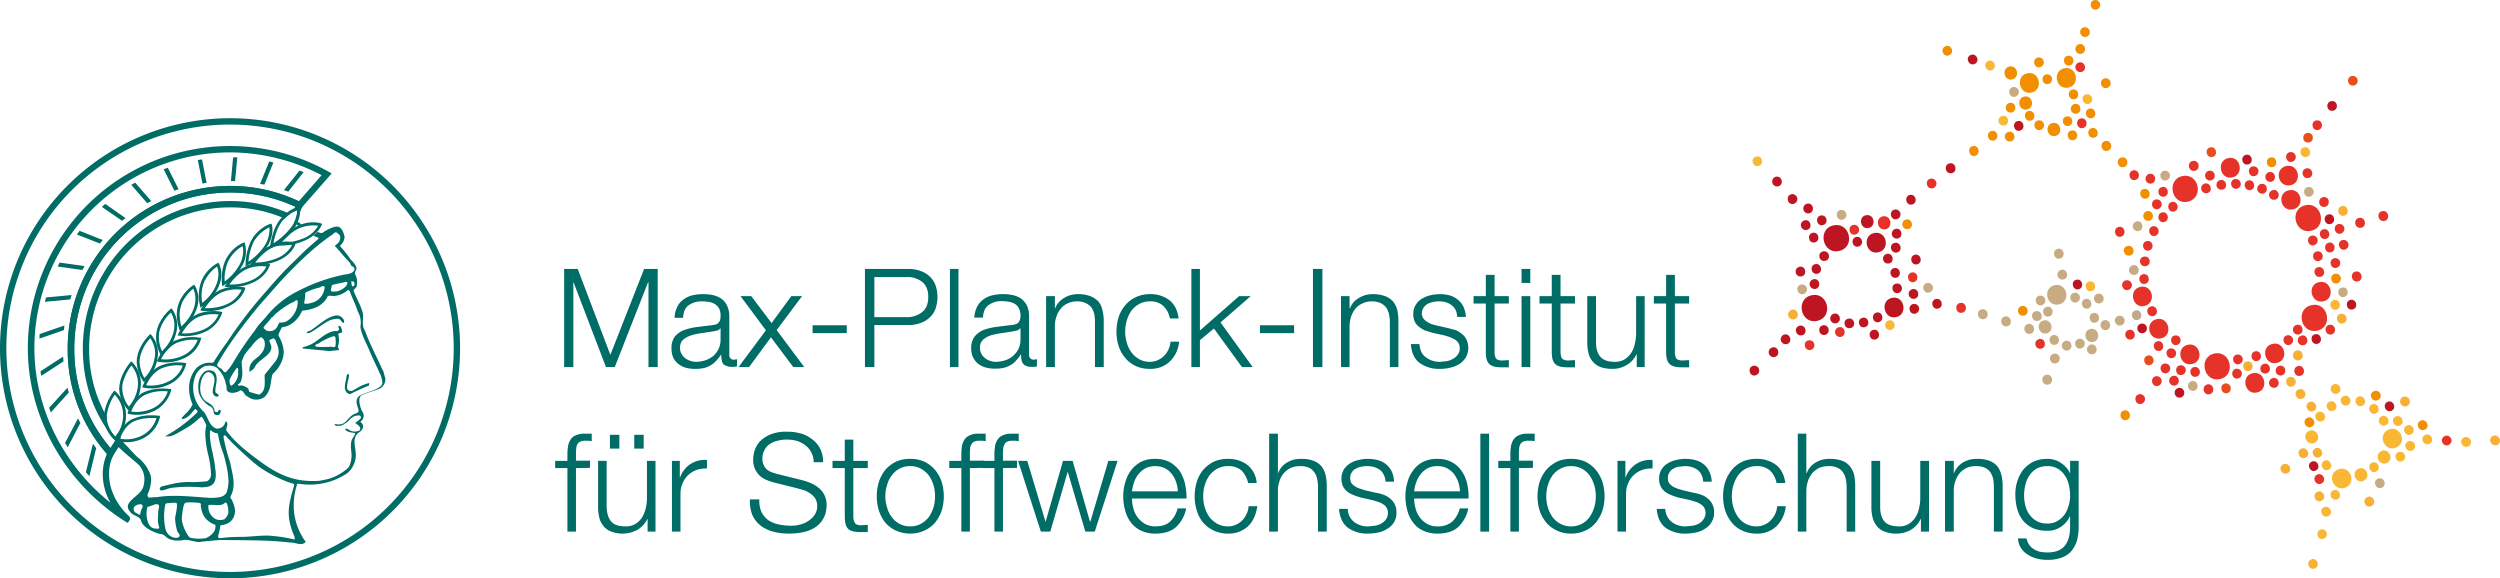 <svg xmlns="http://www.w3.org/2000/svg" id="desktop" viewBox="0 0.04 1141.12 263.96"><defs><style>.cls-1,.cls-10{fill:#006c66}.cls-2{fill:#e5332a}.cls-3{fill:#f7b033}.cls-4{fill:#c7ac83}.cls-6{fill:#f18f00}.cls-7{fill:#bd1521}.cls-8{fill:#f9b733}.cls-9{fill:#e74e1b}.cls-10{fill-rule:evenodd}</style></defs><g id="Ebene_2" data-name="Ebene 2"><path d="m263.7 122.8 14.9 39.2 15.4-39.2h6.2v44.8H296v-38.7h-.2l-15.2 38.7h-4l-14.8-38.7h-.1v38.7h-4.2v-44.8ZM309.1 140.2a7.9 7.9 0 0 1 2.7-3.3 10.8 10.8 0 0 1 4-2 21.2 21.2 0 0 1 5.2-.6 20 20 0 0 1 4.2.4 11.6 11.6 0 0 1 3.8 1.5 8 8 0 0 1 2.8 3.2 11.6 11.6 0 0 1 1.1 5.3v17.2a2 2 0 0 0 2.3 2.3l1.2-.2v3.3l-1.2.2h-1.3a5.4 5.4 0 0 1-2.4-.5 2.8 2.8 0 0 1-1.5-1 4.8 4.8 0 0 1-.6-1.8 15 15 0 0 1-.2-2.3h-.1a16 16 0 0 1-2.2 2.8 9.1 9.1 0 0 1-2.4 2 9.7 9.7 0 0 1-3.1 1.3 16.2 16.2 0 0 1-4.1.4 14.2 14.2 0 0 1-4.2-.5 9.1 9.1 0 0 1-3.4-1.7 8.5 8.5 0 0 1-2.4-2.9 11 11 0 0 1-.8-4.3 8.6 8.6 0 0 1 1.5-5.3 10.1 10.1 0 0 1 4-2.9 27.6 27.6 0 0 1 5.5-1.4l6.3-.8a11.7 11.7 0 0 0 2.2-.3 3.4 3.4 0 0 0 1.6-.6 4.5 4.5 0 0 0 1-1.3 6.6 6.6 0 0 0 .3-2.1 7.5 7.5 0 0 0-.6-3.3 5.5 5.5 0 0 0-1.9-2.1 6.7 6.7 0 0 0-2.6-1 18.4 18.4 0 0 0-3.3-.3 10.1 10.1 0 0 0-6.2 1.8c-1.6 1.2-2.4 3.1-2.5 5.7h-3.9a12.2 12.2 0 0 1 1.2-4.9m19.7 9.7a2.6 2.6 0 0 1-1.4 1l-1.9.4-5.2.8a29 29 0 0 0-4.8 1 11.8 11.8 0 0 0-3.7 2 5 5 0 0 0-1.4 3.7 5.3 5.3 0 0 0 .6 2.6 6.4 6.4 0 0 0 1.6 2 7 7 0 0 0 2.4 1.3 7.5 7.5 0 0 0 2.6.5 16.2 16.2 0 0 0 4.4-.7 12.7 12.7 0 0 0 3.6-2 10.8 10.8 0 0 0 2.4-3.2 10 10 0 0 0 .9-4.3v-5.1ZM338 135.2h4.9l9.3 12.3 9-12.3h4.9l-11.6 15.5 12.6 16.9h-5L351.9 154l-10 13.6h-4.8l12.5-16.8ZM370.9 148.5h15.6v3.6h-15.6ZM414.7 122.8a15.3 15.3 0 0 1 5.4.9 11.2 11.2 0 0 1 4.2 2.5 10.1 10.1 0 0 1 2.7 4 16.6 16.6 0 0 1 0 10.8 10.1 10.1 0 0 1-2.7 4 11.2 11.2 0 0 1-4.2 2.5 15.3 15.3 0 0 1-5.4.9h-15.6v19.2h-4.3v-44.8Zm-1 22a10.9 10.9 0 0 0 7.2-2.3c1.9-1.5 2.8-3.8 2.8-6.9s-.9-5.4-2.8-6.9a10.9 10.9 0 0 0-7.2-2.2h-14.6v18.3ZM437.5 122.8v44.8h-3.9v-44.8ZM445.9 140.2a9.8 9.8 0 0 1 2.7-3.3 11.2 11.2 0 0 1 4.1-2 19.8 19.8 0 0 1 5.1-.6 21 21 0 0 1 4.3.4 11.6 11.6 0 0 1 3.8 1.5 9.8 9.8 0 0 1 2.8 3.2 11.7 11.7 0 0 1 1 5.3v17.2a2.1 2.1 0 0 0 2.3 2.3l1.3-.2v3.3l-1.2.2h-1.4a5.4 5.4 0 0 1-2.4-.5 2.6 2.6 0 0 1-1.4-1.1 4.8 4.8 0 0 1-.7-1.8 16 16 0 0 1-.1-2.3h-.1a23 23 0 0 1-2.2 2.8 9.1 9.1 0 0 1-2.4 2 10.7 10.7 0 0 1-3.1 1.3 16.8 16.8 0 0 1-4.1.4 14.2 14.2 0 0 1-4.2-.5 9.5 9.5 0 0 1-3.5-1.7 8.2 8.2 0 0 1-2.3-2.9 9.4 9.4 0 0 1-.9-4.3 8.6 8.6 0 0 1 1.6-5.3 10.5 10.5 0 0 1 3.9-2.9 28.6 28.6 0 0 1 5.6-1.4l6.3-.8a13 13 0 0 0 2.2-.3 4.4 4.4 0 0 0 1.6-.6 3 3 0 0 0 .9-1.3 4.6 4.6 0 0 0 .4-2.1 6.2 6.2 0 0 0-.7-3.3 4.6 4.6 0 0 0-1.8-2.1 7.9 7.9 0 0 0-2.7-1 17 17 0 0 0-3.3-.3 9.8 9.8 0 0 0-6.1 1.8c-1.6 1.2-2.4 3.1-2.5 5.7h-4a14.1 14.1 0 0 1 1.2-4.8m19.7 9.7a2.2 2.2 0 0 1-1.4 1l-1.9.4-5.1.8a32.6 32.6 0 0 0-4.9 1 10.3 10.3 0 0 0-3.6 2 5 5 0 0 0-1.4 3.7 5.9 5.9 0 0 0 2.2 4.6 6.5 6.5 0 0 0 2.3 1.3 8.6 8.6 0 0 0 2.7.5 15.5 15.5 0 0 0 4.3-.7 10.5 10.5 0 0 0 3.6-2 11.1 11.1 0 0 0 2.5-3.2 10 10 0 0 0 .9-4.3v-5.1ZM481.5 135.2v5.6h.1a9.6 9.6 0 0 1 4-4.7 11.9 11.9 0 0 1 6.4-1.8 15.3 15.3 0 0 1 5.6.9 9.9 9.9 0 0 1 3.7 2.4 8.8 8.8 0 0 1 1.9 4 20 20 0 0 1 .6 5.2v20.8h-4v-20.2a24 24 0 0 0-.3-3.9 9.7 9.7 0 0 0-1.3-3.1 7.5 7.5 0 0 0-2.6-2 9.2 9.2 0 0 0-4-.8 9.6 9.6 0 0 0-4.2.9 7.9 7.9 0 0 0-3.1 2.3 10 10 0 0 0-2 3.5 12.3 12.3 0 0 0-.8 4.4v18.9h-4v-32.4ZM531 139.7a8.4 8.4 0 0 0-6.1-2.1 9.6 9.6 0 0 0-4.9 1.2 10.8 10.8 0 0 0-3.6 3.1 15.5 15.5 0 0 0-2.1 4.5 18.2 18.2 0 0 0 0 10 13.8 13.8 0 0 0 2.1 4.4 11.1 11.1 0 0 0 3.6 3.2 9.6 9.6 0 0 0 4.9 1.2 9.4 9.4 0 0 0 3.4-.7 9.7 9.7 0 0 0 2.9-1.9 10.3 10.3 0 0 0 2.1-2.9 12 12 0 0 0 1-3.7h3.9a14.2 14.2 0 0 1-4.3 9.1 12.5 12.5 0 0 1-9 3.3 14.8 14.8 0 0 1-6.5-1.3 13.5 13.5 0 0 1-4.8-3.7 15.7 15.7 0 0 1-3-5.4 22.3 22.3 0 0 1 0-13.2 15.7 15.7 0 0 1 3-5.4 13.5 13.5 0 0 1 4.8-3.7 14.8 14.8 0 0 1 6.5-1.4 14.2 14.2 0 0 1 8.8 2.7c2.4 1.9 3.8 4.7 4.3 8.4h-4a10.5 10.5 0 0 0-3-5.7M547.7 122.8v28.1l17.9-15.7h5.3l-13.8 12 14.7 20.4h-4.9L554.1 150l-6.4 5.3v12.3h-3.9v-44.8ZM575.1 148.5h15.6v3.6h-15.6ZM603.6 122.8v44.8h-4.3v-44.8ZM616 135.2v5.6h.2a8.7 8.7 0 0 1 4-4.7 11.6 11.6 0 0 1 6.3-1.8 16.2 16.2 0 0 1 5.7.9 9.5 9.5 0 0 1 3.6 2.4 10.1 10.1 0 0 1 2 4 26.2 26.2 0 0 1 .5 5.2v20.8h-3.9v-20.2a16 16 0 0 0-.4-3.9 7.9 7.9 0 0 0-1.3-3.1 7.1 7.1 0 0 0-2.5-2 9.5 9.5 0 0 0-4-.8 9.3 9.3 0 0 0-4.2.9 8.2 8.2 0 0 0-3.2 2.3 11.9 11.9 0 0 0-2 3.5 15 15 0 0 0-.8 4.4v18.9h-3.9v-32.4ZM664.4 141.5a6.7 6.7 0 0 0-1.9-2.2 7.1 7.1 0 0 0-2.6-1.3 11.2 11.2 0 0 0-3.2-.4 12.4 12.4 0 0 0-2.7.3 10.6 10.6 0 0 0-2.5.9 6.2 6.2 0 0 0-1.8 1.8 5 5 0 0 0-.7 2.6 3.8 3.8 0 0 0 .7 2.2 5 5 0 0 0 1.7 1.5 8.4 8.4 0 0 0 2.1 1.1l2.2.6 5.3 1.2 3.4.9a10.8 10.8 0 0 1 2.9 1.8 6.7 6.7 0 0 1 2.1 2.6 9 9 0 0 1-.4 8.2 10.7 10.7 0 0 1-3 3 14.1 14.1 0 0 1-4.2 1.6 18 18 0 0 1-4.6.5 14.8 14.8 0 0 1-9.2-2.7c-2.4-1.8-3.7-4.6-4-8.6h3.9c.2 2.7 1.1 4.7 2.9 6a10.4 10.4 0 0 0 6.6 2.1l3-.3a10.2 10.2 0 0 0 2.9-1.1 6.4 6.4 0 0 0 2.1-1.9 4.6 4.6 0 0 0 .9-2.9 4.8 4.8 0 0 0-.6-2.4 6.1 6.1 0 0 0-1.6-1.6l-2.3-1.1-2.6-.8-5.1-1.1-3.6-1.1a13 13 0 0 1-2.8-1.7 6 6 0 0 1-1.9-2.3 7.5 7.5 0 0 1-.7-3.5 7.7 7.7 0 0 1 1.1-4.2 8.3 8.3 0 0 1 2.8-2.8 12.9 12.9 0 0 1 4-1.6 20 20 0 0 1 4.2-.5 16.5 16.5 0 0 1 4.6.6 10.2 10.2 0 0 1 3.7 2 8.9 8.9 0 0 1 2.5 3.2 12.4 12.4 0 0 1 1.1 4.6h-4a7.9 7.9 0 0 0-.7-3.2M688.7 135.2v3.4h-6.5v21.7a6.7 6.7 0 0 0 .5 3.1c.4.7 1.2 1.1 2.7 1.2l3.3-.2v3.3h-3.5c-2.6 0-4.4-.5-5.5-1.6s-1.5-2.9-1.5-5.6v-21.9h-5.6v-3.4h5.6v-9.7h4v9.7ZM698.5 122.8v6.4h-4v-6.4Zm0 12.4v32.4h-4v-32.4ZM718.9 135.2v3.4h-6.6v21.7a8.3 8.3 0 0 0 .5 3.1q.6 1 2.7 1.2l3.4-.2v3.3h-3.5c-2.7 0-4.5-.5-5.6-1.6s-1.5-2.9-1.5-5.6v-21.9h-5.6v-3.4h5.6v-9.7h4v9.7ZM747.1 167.6v-5.9h-.1a11.2 11.2 0 0 1-4.6 5 12 12 0 0 1-6.6 1.7 16.2 16.2 0 0 1-5.2-.8 8.9 8.9 0 0 1-5.5-6.2 21.2 21.2 0 0 1-.6-5.2v-21h4v21.1c0 2.9.7 5.1 2 6.6s3.5 2.3 6.6 2.3a8.7 8.7 0 0 0 4.4-1.1 10.4 10.4 0 0 0 3-2.9 11.3 11.3 0 0 0 1.7-4.2 19.7 19.7 0 0 0 .6-4.8v-17h3.9v32.4ZM771 135.2v3.4h-6.5v21.7a6.7 6.7 0 0 0 .5 3.1q.4 1 2.7 1.2l3.3-.2v3.3h-3.5c-2.6 0-4.4-.5-5.5-1.6s-1.5-2.9-1.5-5.6v-21.9h-5.6v-3.4h5.6v-9.7h4v9.7ZM262.9 213.7v29H259v-29h-5.6v-3.3h5.6v-3a23.4 23.4 0 0 1 .3-3.8 7.9 7.9 0 0 1 1.2-3 4.7 4.7 0 0 1 2.4-1.9 8.8 8.8 0 0 1 3.9-.7h3.3v3.4l-1.5-.2h-1.4a5.5 5.5 0 0 0-2.5.5 2.9 2.9 0 0 0-1.3 1.4 5.3 5.3 0 0 0-.4 1.9 20 20 0 0 0-.1 2.5v2.8h6.4v3.3ZM295.6 242.7v-5.8h-.1a11.7 11.7 0 0 1-4.6 5 14.4 14.4 0 0 1-11.8.8 7.9 7.9 0 0 1-3.5-2.4 9.2 9.2 0 0 1-2-3.8 19.8 19.8 0 0 1-.6-5.1v-21h3.9v21c.1 3 .8 5.2 2.1 6.7s3.4 2.2 6.6 2.2a8 8 0 0 0 4.4-1.1 9.2 9.2 0 0 0 3-2.9 13.6 13.6 0 0 0 1.7-4.1 19.7 19.7 0 0 0 .6-4.8v-17h3.9v32.3Zm-17.2-44.2h4.3v6.3h-4.3Zm11.1 0h4.3v6.3h-4.3ZM310.3 210.4v7.6h.1a12.2 12.2 0 0 1 4.7-6.1 11.9 11.9 0 0 1 7.6-1.9v3.9a12.6 12.6 0 0 0-4.9.7 11.2 11.2 0 0 0-3.8 2.4 10.9 10.9 0 0 0-2.5 3.8 11.9 11.9 0 0 0-.9 4.7v17.2h-3.9v-32.3ZM347.6 233.8a11.2 11.2 0 0 0 3.1 3.7 14.1 14.1 0 0 0 4.7 1.9 26.5 26.5 0 0 0 5.8.6 13.7 13.7 0 0 0 3.8-.5 9.9 9.9 0 0 0 3.8-1.6 8.9 8.9 0 0 0 3-2.8 7 7 0 0 0 1.2-4.2 6.6 6.6 0 0 0-.8-3.2 8 8 0 0 0-2.2-2.3 10.8 10.8 0 0 0-3-1.6l-3.2-.9-10-2.5a23 23 0 0 1-3.7-1.2 10.8 10.8 0 0 1-3.3-2 11.6 11.6 0 0 1-2.2-3.1 10.1 10.1 0 0 1-.8-4.5 15.4 15.4 0 0 1 .6-3.8 11.3 11.3 0 0 1 2.3-4.1 14.6 14.6 0 0 1 4.8-3.3 18.7 18.7 0 0 1 7.7-1.3 21.8 21.8 0 0 1 6.3.8 15.6 15.6 0 0 1 5.3 2.7 12.6 12.6 0 0 1 3.6 4.3 13.1 13.1 0 0 1 1.3 6.1h-4.3a9.1 9.1 0 0 0-1.1-4.5 9.4 9.4 0 0 0-2.7-3.2 12.5 12.5 0 0 0-3.8-2 17.6 17.6 0 0 0-4.6-.6 15.1 15.1 0 0 0-4.2.5 10.5 10.5 0 0 0-3.6 1.5 7 7 0 0 0-2.4 2.7 7.7 7.7 0 0 0-1 4.2 6 6 0 0 0 .6 2.7 5.6 5.6 0 0 0 1.4 2 9.8 9.8 0 0 0 2.2 1.3l2.6.8 10.9 2.7a30 30 0 0 1 4.5 1.5 15.4 15.4 0 0 1 3.7 2.3 10.3 10.3 0 0 1 2.5 3.3 10.9 10.9 0 0 1 .9 4.7c0 .5-.1 1.1-.2 2a9.2 9.2 0 0 1-.7 2.6 14.6 14.6 0 0 1-1.7 2.9 12.8 12.8 0 0 1-3 2.6 17.8 17.8 0 0 1-4.8 1.9 31.3 31.3 0 0 1-6.7.7 29 29 0 0 1-7.4-.9 16.9 16.9 0 0 1-5.7-2.8 13.5 13.5 0 0 1-3.7-4.8 17.4 17.4 0 0 1-1.1-7.1h4.3a12.8 12.8 0 0 0 1 5.8M396.1 210.4v3.3h-6.6v21.8a6.1 6.1 0 0 0 .6 3c.3.8 1.2 1.2 2.6 1.3l3.4-.2v3.3h-3.5c-2.6 0-4.5-.5-5.5-1.5s-1.5-2.9-1.5-5.7v-22H380v-3.3h5.6v-9.7h3.9v9.7ZM422 210.8a16.2 16.2 0 0 1 4.8 3.7 17.8 17.8 0 0 1 3 5.4 22.6 22.6 0 0 1 0 13.3 17.8 17.8 0 0 1-3 5.4 14.4 14.4 0 0 1-4.8 3.6 16 16 0 0 1-13.1 0 14.4 14.4 0 0 1-4.8-3.6 17.6 17.6 0 0 1-2.9-5.4 22.6 22.6 0 0 1 0-13.3 17.6 17.6 0 0 1 2.9-5.4 16.2 16.2 0 0 1 4.8-3.7 15.3 15.3 0 0 1 6.6-1.3 15.1 15.1 0 0 1 6.5 1.3m-11.5 3.2a10.5 10.5 0 0 0-3.5 3.1 11.9 11.9 0 0 0-2.1 4.4 16.3 16.3 0 0 0 0 10.1 11.9 11.9 0 0 0 2.1 4.4 10.5 10.5 0 0 0 3.5 3.1 10 10 0 0 0 5 1.2 9.6 9.6 0 0 0 4.9-1.2 11.9 11.9 0 0 0 3.6-3.1 16.3 16.3 0 0 0 2.1-4.4 17.3 17.3 0 0 0 .7-5 17.5 17.5 0 0 0-.7-5.1 16.3 16.3 0 0 0-2.1-4.4 11.9 11.9 0 0 0-3.6-3.1 9.6 9.6 0 0 0-4.9-1.2 10 10 0 0 0-5 1.2M442.7 213.7v29h-3.9v-29h-5.5v-3.3h5.5v-3a23.4 23.4 0 0 1 .3-3.8 7.9 7.9 0 0 1 1.2-3 5.7 5.7 0 0 1 2.4-1.9 8.8 8.8 0 0 1 3.9-.7h3.3v3.4l-1.5-.2H447a5.8 5.8 0 0 0-2.5.5 2.8 2.8 0 0 0-1.2 1.4 3.8 3.8 0 0 0-.5 1.9 20 20 0 0 0-.1 2.5v2.8h6.4v3.3Z" class="cls-1"/><path d="M457.8 213.7v29h-3.9v-29h-5.5v-3.3h5.5v-3a23.4 23.4 0 0 1 .3-3.8 7.9 7.9 0 0 1 1.2-3 5.7 5.7 0 0 1 2.4-1.9 8.8 8.8 0 0 1 3.9-.7h3.3v3.4l-1.5-.2h-1.4a5.8 5.8 0 0 0-2.5.5 2.4 2.4 0 0 0-1.2 1.4 3.8 3.8 0 0 0-.5 1.9 20 20 0 0 0-.1 2.5v2.8h6.4v3.3ZM468.9 210.4l8.3 27.7h.1l7.9-27.7h4.4l7.9 27.7h.2l8.2-27.7h4.2l-10.4 32.3h-4.3l-8-27.2h-.1l-7.9 27.2h-4.3l-10.4-32.3ZM517.3 232a11.1 11.1 0 0 0 1.9 4.1 11.8 11.8 0 0 0 3.3 3 9.5 9.5 0 0 0 4.8 1.2c2.9 0 5.2-.7 6.8-2.2a11.9 11.9 0 0 0 3.4-6h3.9a15.3 15.3 0 0 1-4.6 8.5c-2.2 2-5.4 3-9.5 3a15.3 15.3 0 0 1-6.6-1.4 12.4 12.4 0 0 1-4.5-3.7 15.1 15.1 0 0 1-2.6-5.4 23.7 23.7 0 0 1-.9-6.5 21.8 21.8 0 0 1 .9-6.3 16.4 16.4 0 0 1 2.6-5.5 14.1 14.1 0 0 1 4.5-3.9 13.9 13.9 0 0 1 6.6-1.4 14.1 14.1 0 0 1 6.7 1.5 14.7 14.7 0 0 1 4.5 4.1 18.7 18.7 0 0 1 2.4 5.8 30.5 30.5 0 0 1 .7 6.7h-24.9a17.2 17.2 0 0 0 .6 4.4m19.5-12a12 12 0 0 0-2-3.7 10.2 10.2 0 0 0-3.2-2.6 10.7 10.7 0 0 0-8.6 0 11.4 11.4 0 0 0-3.2 2.6 12.3 12.3 0 0 0-2.1 3.7 20.7 20.7 0 0 0-1 4.3h20.9a12.6 12.6 0 0 0-.8-4.3M566.7 214.8a9.1 9.1 0 0 0-6.2-2 9.9 9.9 0 0 0-4.9 1.2 11.9 11.9 0 0 0-3.6 3.1 16.3 16.3 0 0 0-2.1 4.4 17.5 17.5 0 0 0-.7 5.1 17.3 17.3 0 0 0 .7 5 16.3 16.3 0 0 0 2.1 4.4 11.9 11.9 0 0 0 3.6 3.1 9.9 9.9 0 0 0 4.9 1.2 8.4 8.4 0 0 0 3.5-.7 9.1 9.1 0 0 0 2.9-1.9 10 10 0 0 0 2-2.9 8.8 8.8 0 0 0 1-3.7h4c-.6 4-2 7-4.3 9.2a12.9 12.9 0 0 1-9.1 3.3 15.1 15.1 0 0 1-6.5-1.4 14.4 14.4 0 0 1-4.8-3.6 15.7 15.7 0 0 1-2.9-5.4 22.6 22.6 0 0 1 0-13.3 15.7 15.7 0 0 1 2.9-5.4 16.2 16.2 0 0 1 4.8-3.7 15.1 15.1 0 0 1 6.5-1.3 14.2 14.2 0 0 1 8.8 2.7 11.5 11.5 0 0 1 4.3 8.3h-3.9a12 12 0 0 0-3-5.7M583.3 198v18h.1a9.3 9.3 0 0 1 4-4.8 11.5 11.5 0 0 1 6.3-1.7 15.7 15.7 0 0 1 5.7.8 9.7 9.7 0 0 1 3.7 2.5 10.2 10.2 0 0 1 1.9 3.9 21.2 21.2 0 0 1 .6 5.2v20.8h-4v-20.2a15.8 15.8 0 0 0-.4-3.8 6.6 6.6 0 0 0-1.3-3.1 5.8 5.8 0 0 0-2.5-2.1 9.6 9.6 0 0 0-4-.7 10.8 10.8 0 0 0-4.2.8 10.4 10.4 0 0 0-3.1 2.3 9.4 9.4 0 0 0-2 3.5 13.3 13.3 0 0 0-.8 4.5v18.8h-4V198ZM631.6 216.7a5.6 5.6 0 0 0-1.8-2.2 8.4 8.4 0 0 0-2.7-1.3 11.2 11.2 0 0 0-3.2-.4 11.5 11.5 0 0 0-2.6.3 6.8 6.8 0 0 0-2.5.9 4.2 4.2 0 0 0-1.8 1.7 4.4 4.4 0 0 0-.7 2.6 4.1 4.1 0 0 0 .6 2.3 6.1 6.1 0 0 0 1.7 1.5 8.8 8.8 0 0 0 2.2 1l2.2.7 5.2 1.2a19 19 0 0 1 3.4.9 9.2 9.2 0 0 1 2.9 1.7 7.5 7.5 0 0 1 2.1 2.6 7.5 7.5 0 0 1 .8 3.7 7.9 7.9 0 0 1-1.1 4.5 8.1 8.1 0 0 1-3.1 3 11.5 11.5 0 0 1-4.1 1.7 25 25 0 0 1-4.6.5 15.1 15.1 0 0 1-9.3-2.7c-2.3-1.8-3.7-4.7-4-8.6h4a7.6 7.6 0 0 0 2.9 6 10 10 0 0 0 6.6 2l2.9-.3a9.1 9.1 0 0 0 2.9-1 7 7 0 0 0 2.2-2 4.9 4.9 0 0 0 .8-2.8 4.3 4.3 0 0 0-.6-2.4 4.1 4.1 0 0 0-1.6-1.6 8.2 8.2 0 0 0-2.3-1.1l-2.6-.8-5-1.1a30 30 0 0 1-3.6-1.2 11.5 11.5 0 0 1-2.9-1.6 7.5 7.5 0 0 1-1.9-2.4 8.7 8.7 0 0 1-.7-3.5 8.2 8.2 0 0 1 1.1-4.2 9.7 9.7 0 0 1 2.9-2.8 12.2 12.2 0 0 1 3.9-1.5 15.8 15.8 0 0 1 4.3-.5 16.3 16.3 0 0 1 4.5.6 9.3 9.3 0 0 1 3.7 1.9 10.6 10.6 0 0 1 2.6 3.3 12.5 12.5 0 0 1 1 4.6h-3.9a7.5 7.5 0 0 0-.8-3.2M646.1 232a11.1 11.1 0 0 0 1.9 4.1 10.6 10.6 0 0 0 3.3 3 9 9 0 0 0 4.8 1.2 9.8 9.8 0 0 0 6.8-2.2 12.6 12.6 0 0 0 3.4-6h3.9a15.9 15.9 0 0 1-4.6 8.5c-2.2 2-5.4 3-9.5 3a15.3 15.3 0 0 1-6.6-1.4 11 11 0 0 1-4.5-3.7 13.6 13.6 0 0 1-2.6-5.4 23.7 23.7 0 0 1-.9-6.5 21.8 21.8 0 0 1 .9-6.3 14.7 14.7 0 0 1 2.6-5.5 12.3 12.3 0 0 1 4.5-3.9 13.9 13.9 0 0 1 6.6-1.4 13.4 13.4 0 0 1 6.6 1.5 12.8 12.8 0 0 1 4.5 4.1 16.7 16.7 0 0 1 2.5 5.8 25.4 25.4 0 0 1 .6 6.7h-24.8a17.2 17.2 0 0 0 .6 4.4m19.5-12a14.6 14.6 0 0 0-2-3.7 11.4 11.4 0 0 0-3.2-2.6 10 10 0 0 0-4.3-.9 9.7 9.7 0 0 0-4.3.9 10.2 10.2 0 0 0-3.2 2.6 12.3 12.3 0 0 0-2.1 3.7 15.8 15.8 0 0 0-1 4.3h20.9a15.6 15.6 0 0 0-.8-4.3M679.7 198v44.7h-4V198ZM693.3 213.7v29h-3.9v-29h-5.5v-3.3h5.5v-3a23.4 23.4 0 0 1 .3-3.8 7.9 7.9 0 0 1 1.2-3 5.7 5.7 0 0 1 2.4-1.9 8.8 8.8 0 0 1 3.9-.7h3.3v3.4l-1.5-.2h-1.4a5.5 5.5 0 0 0-2.5.5 2.9 2.9 0 0 0-1.3 1.4 5.3 5.3 0 0 0-.4 1.9 20 20 0 0 0-.1 2.5v2.8h6.4v3.3ZM723.7 210.8a14.6 14.6 0 0 1 4.7 3.7 17.8 17.8 0 0 1 3 5.4 22.6 22.6 0 0 1 0 13.3 17.8 17.8 0 0 1-3 5.4 13.1 13.1 0 0 1-4.7 3.6 15.3 15.3 0 0 1-6.6 1.4 14.8 14.8 0 0 1-6.5-1.4 14.4 14.4 0 0 1-4.8-3.6 17.8 17.8 0 0 1-3-5.4 22.6 22.6 0 0 1 0-13.3 17.8 17.8 0 0 1 3-5.4 16.2 16.2 0 0 1 4.8-3.7 14.8 14.8 0 0 1 6.5-1.3 15.3 15.3 0 0 1 6.6 1.3m-11.5 3.2a10.8 10.8 0 0 0-3.6 3.1 16.3 16.3 0 0 0-2.1 4.4 17.5 17.5 0 0 0-.7 5.1 17.3 17.3 0 0 0 .7 5 16.3 16.3 0 0 0 2.1 4.4 10.8 10.8 0 0 0 3.6 3.1 9.6 9.6 0 0 0 4.9 1.2 10.3 10.3 0 0 0 5-1.2 10.5 10.5 0 0 0 3.5-3.1 16.3 16.3 0 0 0 2.1-4.4 17.3 17.3 0 0 0 .7-5 17.5 17.5 0 0 0-.7-5.1 16.3 16.3 0 0 0-2.1-4.4 10.5 10.5 0 0 0-3.5-3.1 10.3 10.3 0 0 0-5-1.2 9.6 9.6 0 0 0-4.9 1.2M741.9 210.4v7.6h.1a12.2 12.2 0 0 1 4.7-6.1 11.9 11.9 0 0 1 7.6-1.9v3.9a12.6 12.6 0 0 0-4.9.7 11.2 11.2 0 0 0-3.8 2.4 10.9 10.9 0 0 0-2.5 3.8 11.9 11.9 0 0 0-.9 4.7v17.2h-3.9v-32.3ZM776.6 216.7a5.6 5.6 0 0 0-1.8-2.2 8.4 8.4 0 0 0-2.7-1.3 11.2 11.2 0 0 0-3.2-.4l-2.7.3a6.3 6.3 0 0 0-2.4.9 4.2 4.2 0 0 0-1.8 1.7 4.4 4.4 0 0 0-.7 2.6 4.1 4.1 0 0 0 .6 2.3 6.1 6.1 0 0 0 1.7 1.5 8.8 8.8 0 0 0 2.2 1l2.2.7 5.2 1.2a19 19 0 0 1 3.4.9 9.2 9.2 0 0 1 2.9 1.7 7.5 7.5 0 0 1 2.1 2.6 7.5 7.5 0 0 1 .8 3.7 7.9 7.9 0 0 1-1.2 4.5 7.9 7.9 0 0 1-3 3 11.3 11.3 0 0 1-4.2 1.7 23 23 0 0 1-4.5.5 15.1 15.1 0 0 1-9.3-2.7c-2.3-1.8-3.7-4.7-4-8.6h3.9a8 8 0 0 0 3 6 10 10 0 0 0 6.6 2l2.9-.3a9.1 9.1 0 0 0 2.9-1 5.8 5.8 0 0 0 2.1-2 4.9 4.9 0 0 0 .3-5.2 4.1 4.1 0 0 0-1.6-1.6 8.2 8.2 0 0 0-2.3-1.1l-2.6-.8-5.1-1.1a29 29 0 0 1-3.5-1.2 11.5 11.5 0 0 1-2.9-1.6 7.5 7.5 0 0 1-1.9-2.4 7.3 7.3 0 0 1-.7-3.5 8.2 8.2 0 0 1 1.1-4.2 8.6 8.6 0 0 1 2.9-2.8 11.3 11.3 0 0 1 3.9-1.5 15.8 15.8 0 0 1 4.3-.5 16.3 16.3 0 0 1 4.5.6 10 10 0 0 1 3.7 1.9 9 9 0 0 1 2.5 3.3 10.8 10.8 0 0 1 1.1 4.6h-3.9a7.5 7.5 0 0 0-.8-3.2M807.9 214.8a8.8 8.8 0 0 0-6.1-2 10.3 10.3 0 0 0-5 1.2 10.5 10.5 0 0 0-3.5 3.1 16.3 16.3 0 0 0-2.1 4.4 17.5 17.5 0 0 0-.7 5.1 17.3 17.3 0 0 0 .7 5 16.3 16.3 0 0 0 2.1 4.4 10.5 10.5 0 0 0 3.5 3.1 10.3 10.3 0 0 0 5 1.2 8 8 0 0 0 3.4-.7 8.1 8.1 0 0 0 2.9-1.9 12.7 12.7 0 0 0 2.1-2.9 10.6 10.6 0 0 0 1-3.7h3.9a14.8 14.8 0 0 1-4.3 9.2 12.5 12.5 0 0 1-9 3.3 15.3 15.3 0 0 1-6.6-1.4 13.1 13.1 0 0 1-4.7-3.6 17.8 17.8 0 0 1-3-5.4 22.6 22.6 0 0 1 0-13.3 17.8 17.8 0 0 1 3-5.4 14.6 14.6 0 0 1 4.7-3.7 15.3 15.3 0 0 1 6.6-1.3 14.2 14.2 0 0 1 8.8 2.7c2.4 1.8 3.8 4.6 4.3 8.3h-4a10.5 10.5 0 0 0-3-5.7M824.5 198v18h.2a8.9 8.9 0 0 1 4-4.8 11.5 11.5 0 0 1 6.3-1.7 16.4 16.4 0 0 1 5.7.8 8.6 8.6 0 0 1 3.6 2.5 10.3 10.3 0 0 1 2 3.9 28 28 0 0 1 .5 5.2v20.8h-3.9v-20.2a15.8 15.8 0 0 0-.4-3.8 7.9 7.9 0 0 0-1.3-3.1 6.1 6.1 0 0 0-2.6-2.1 8.8 8.8 0 0 0-3.9-.7 11.8 11.8 0 0 0-4.3.8 11.9 11.9 0 0 0-3.1 2.3 13.3 13.3 0 0 0-2 3.5 16.3 16.3 0 0 0-.8 4.5v18.8h-3.9V198ZM876.8 242.7v-5.8h-.1a11.5 11.5 0 0 1-4.5 5 13.6 13.6 0 0 1-6.7 1.7 13.8 13.8 0 0 1-5.2-.9 7.9 7.9 0 0 1-3.5-2.4 10.6 10.6 0 0 1-2-3.8 19.8 19.8 0 0 1-.6-5.1v-21h4v21c0 3 .7 5.2 2 6.7s3.5 2.2 6.6 2.2a7.8 7.8 0 0 0 4.4-1.1 9.2 9.2 0 0 0 3-2.9 11.5 11.5 0 0 0 1.7-4.1 19.7 19.7 0 0 0 .6-4.8v-17h4v32.3ZM891.8 210.4v5.6h.1a9.8 9.8 0 0 1 4-4.8 11.7 11.7 0 0 1 6.3-1.7 15.7 15.7 0 0 1 5.7.8 9 9 0 0 1 3.7 2.5 10.2 10.2 0 0 1 1.9 3.9 21.2 21.2 0 0 1 .6 5.2v20.8h-4v-20.2a23.4 23.4 0 0 0-.3-3.8 9.7 9.7 0 0 0-1.3-3.1 6.7 6.7 0 0 0-2.6-2.1 9.6 9.6 0 0 0-4-.7 10.8 10.8 0 0 0-4.2.8 10.4 10.4 0 0 0-3.1 2.3 11 11 0 0 0-2 3.5 13.3 13.3 0 0 0-.8 4.5v18.8h-4v-32.3ZM948.1 246.5a13.3 13.3 0 0 1-2.5 4.9 10.1 10.1 0 0 1-4.4 3.1 18.8 18.8 0 0 1-6.7 1.1 19.7 19.7 0 0 1-4.8-.6 13.8 13.8 0 0 1-4.1-1.8 9.9 9.9 0 0 1-3.1-3 8.8 8.8 0 0 1-1.4-4.4h3.9a8.3 8.3 0 0 0 1.3 3 7 7 0 0 0 2.2 2 8.6 8.6 0 0 0 2.8 1.1 17.3 17.3 0 0 0 3.2.3c3.7 0 6.3-1 8-3.1s2.4-5.1 2.4-9v-4.4h-.1a11.3 11.3 0 0 1-4.1 4.8 10.5 10.5 0 0 1-6.2 1.8 16.2 16.2 0 0 1-6.6-1.2 12.7 12.7 0 0 1-4.6-3.6 15.4 15.4 0 0 1-2.6-5.3 27 27 0 0 1-.8-6.5 18.9 18.9 0 0 1 1-6.3 16.3 16.3 0 0 1 2.8-5.2 14.8 14.8 0 0 1 4.6-3.5 15.2 15.2 0 0 1 6.2-1.2 9.3 9.3 0 0 1 3.4.5 8.7 8.7 0 0 1 2.9 1.4 12 12 0 0 1 2.4 2.1 9.6 9.6 0 0 1 1.6 2.5h.1v-5.6h3.9v29.7a25 25 0 0 1-.7 6.4m-9.1-8.6a10.2 10.2 0 0 0 3.3-2.9 12.9 12.9 0 0 0 1.9-4.1 14.9 14.9 0 0 0 .7-4.7 19.7 19.7 0 0 0-.6-4.8 10.9 10.9 0 0 0-1.8-4.3 9.5 9.5 0 0 0-3.2-3.1 9 9 0 0 0-4.8-1.2 10 10 0 0 0-4.8 1.1 9 9 0 0 0-3.3 3.1 10.5 10.5 0 0 0-1.9 4.3 20 20 0 0 0-.6 4.9 18.4 18.4 0 0 0 .6 4.7 11.1 11.1 0 0 0 1.9 4.1 10.2 10.2 0 0 0 3.3 2.9 9.5 9.5 0 0 0 4.8 1.1 8.4 8.4 0 0 0 4.5-1.1" class="cls-1"/><path d="M1055.2 139.3c-7.6 1.5-5.2 13.2 2.4 11.7s5.1-13.3-2.4-11.7M1052.4 93.7c-7.6 1.5-5.2 13.2 2.4 11.7s5.1-13.3-2.4-11.7M996.2 80.4c-7.5 1.6-5.1 13.3 2.4 11.7s5.2-13.2-2.4-11.7M1010.8 161.4c-7.5 1.5-5.1 13.2 2.4 11.7s5.2-13.3-2.4-11.7M1058.6 128.8c-5.7 1.1-3.9 9.9 1.8 8.8s3.8-10-1.8-8.8" class="cls-2"/><path d="M1044.8 86.9c-5.7 1.1-3.9 9.9 1.8 8.7s3.9-9.9-1.8-8.7M998.7 157.4c-5.7 1.2-3.9 10 1.8 8.8s3.8-9.9-1.8-8.8M984.5 145.7c-5.7 1.2-3.9 9.9 1.8 8.8s3.8-10-1.8-8.8M1028.3 170.4c-5.6 1.1-3.8 9.9 1.8 8.8s3.9-10-1.8-8.8M1037.4 157c-5.7 1.1-3.9 9.9 1.8 8.7s3.8-9.9-1.8-8.7M1017.1 72.2c-5.6 1.2-3.8 10 1.8 8.8s3.9-10-1.8-8.8M1021 161.9c-2.8.6-1.9 4.9.9 4.4a2.2 2.2 0 0 0-.9-4.4M1029.4 160.4c-2.8.6-1.9 5 .9 4.4s1.9-5-.9-4.4M1044 153.1c-2.8.5-1.9 4.9.9 4.4a2.2 2.2 0 0 0-.9-4.4M1048.4 148.3a2.2 2.2 0 0 0 .9 4.4c2.8-.6 1.9-5-.9-4.4M1058.2 122c-2.9.5-2 4.9.9 4.4s1.9-5-.9-4.4M1057.5 114.8c-2.8.6-1.9 4.9.9 4.4a2.2 2.2 0 0 0-.9-4.4M1055.2 107.6c-2.8.6-1.9 5 .9 4.4a2.2 2.2 0 0 0-.9-4.4M1032.1 84a2.2 2.2 0 0 0 .9 4.4c2.8-.6 1.9-5-.9-4.4M1026.3 82.4c-2.8.6-1.9 4.9.9 4.4s1.9-5-.9-4.4M1020.1 81.8c-2.8.5-1.9 4.9.9 4.4a2.2 2.2 0 0 0-.9-4.4M1013.5 82.2a2.2 2.2 0 0 0 .9 4.4c2.8-.5 1.9-4.9-.9-4.4M1006.5 83.8a2.2 2.2 0 0 0 .9 4.4c2.8-.5 1.9-4.9-.9-4.4M992.7 153.2c-2.8.5-1.9 4.9.9 4.3s2-4.9-.9-4.3M981.9 139.9c-2.9.6-2 4.9.9 4.4s1.9-5-.9-4.4M971.8 150.6c-2.8.6-1.9 4.9.9 4.4s1.9-5-.9-4.4M978.2 125.2c-2.8.6-1.9 5 .9 4.4s1.9-5-.9-4.4M978.6 117.2c-2.9.5-2 4.9.9 4.3s1.9-4.9-.9-4.3M979.9 110.1c-2.8.5-1.9 4.9.9 4.3s2-4.9-.9-4.3M982.7 103.3c-2.8.6-1.9 5 .9 4.4s1.9-4.9-.9-4.4M986.9 97c-2.8.6-1.9 5 .9 4.4s1.9-5-.9-4.4M991.4 92.2c-2.8.6-1.9 5 .9 4.4s1.9-4.9-.9-4.4M1020.6 168.4c-2.8.6-1.9 5 .9 4.4a2.2 2.2 0 0 0-.9-4.4M1065.5 117.9c-2.8.6-1.9 5 .9 4.4a2.2 2.2 0 0 0-.9-4.4M1063 110.8c-2.8.6-1.9 5 .9 4.4s1.9-5-.9-4.4M1060.6 104.7c-2.8.5-1.9 4.9.9 4.4s1.9-5-.9-4.4M1033.5 166.1a2.2 2.2 0 0 0 .9 4.4c2.8-.6 1.9-5-.9-4.4M1037.5 172.6a2.2 2.2 0 0 0 .9 4.4c2.8-.6 1.9-5-.9-4.4M1040.5 167a2.2 2.2 0 0 0 .9 4.4c2.8-.6 1.9-5-.9-4.4" class="cls-2"/><path d="M1054 183.6c-2.6 1.4-.5 5.3 2.1 4s.4-5.3-2.1-4" class="cls-3"/><path d="M990.6 159.1c-2.8.5-1.9 4.9.9 4.4a2.2 2.2 0 0 0-.9-4.4M984.8 155.8c-2.8.6-1.9 4.9.9 4.4s1.9-5-.9-4.4M986.9 85.4c-2.8.6-1.9 5 .9 4.4s1.9-5-.9-4.4M984 91.1c-2.8.6-1.9 5 .9 4.4a2.2 2.2 0 0 0-.9-4.4M1008.3 78a2.2 2.2 0 0 0 .9 4.4c2.8-.6 1.9-5-.9-4.4M981.1 79.4a2.2 2.2 0 0 0 .9 4.4c2.8-.6 1.9-5-.9-4.4M949.8 54.1c-2.8.6-1.9 5 .9 4.4s1.9-5-.9-4.4M1067.4 102.3c-2.8.6-1.9 4.9.9 4.4a2.2 2.2 0 0 0-.9-4.4M1050.6 153.2a2.2 2.2 0 0 0 .9 4.4c2.8-.6 1.9-5-.9-4.4M1063.2 148.3c-2.8.6-1.9 5 .9 4.4s2-4.9-.9-4.4M977 131c-5.6 1.1-3.8 9.9 1.8 8.7s3.9-9.9-1.8-8.7M1069.3 109.6c-2.8.5-1.9 4.9.9 4.4a2.2 2.2 0 0 0-.9-4.4" class="cls-2"/><path d="M973.6 121.1a2.2 2.2 0 0 0 .9 4.4c2.8-.6 1.9-5-.9-4.4" class="cls-4"/><path d="M974.8 141.7c-2.8.6-1.9 5 .9 4.4s1.9-5-.9-4.4" style="fill:#bfab8b"/><path d="M1028.2 76c-2.8.6-1.9 5 .9 4.4a2.2 2.2 0 0 0-.9-4.4M1035.8 78.6a2.2 2.2 0 0 0 .9 4.4c2.8-.6 1.9-5-.9-4.4" class="cls-2"/><path d="M1036.4 71.9c-2.8.6-1.9 5 .9 4.4s1.9-5-.9-4.4" class="cls-6"/><path d="M1045.2 69.5c-2.8.6-1.9 5 .9 4.4a2.2 2.2 0 0 0-.9-4.4M1057.5 55c-2.9.2-2.4 4.7.4 4.4s2.5-4.7-.4-4.4M1001.5 167.6c-2.8.6-1.9 5 .9 4.4s2-4.9-.9-4.4M995 166.8c-2.8.6-1.9 5 .9 4.4a2.2 2.2 0 0 0-.9-4.4M987.9 166c-2.8.6-1.9 4.9.9 4.4a2.2 2.2 0 0 0-.9-4.4M991.9 171.6a2.2 2.2 0 0 0 .9 4.4c2.8-.6 1.9-5-.9-4.4M984 171.8c-2.8.6-1.9 5 .9 4.4a2.2 2.2 0 0 0-.9-4.4M976.4 180c-2.8.6-1.9 5 .9 4.4a2.2 2.2 0 0 0-.9-4.4" class="cls-2"/><path d="M947 47.5a2.2 2.2 0 0 0 .9 4.4c2.8-.6 1.9-5-.9-4.4M946 40.9c-2.8.6-1.9 5 .9 4.4s1.9-5-.9-4.4M925.4 33.5c-5.6 1.1-3.8 9.9 1.8 8.8s3.9-10-1.8-8.8M942.3 31.2c-5.7 1.2-3.9 10 1.8 8.8s3.8-9.9-1.8-8.8M924 44.1c-3.8.8-2.6 6.7 1.2 5.9s2.6-6.6-1.2-5.9M917.2 30.4c-3.7.8-2.5 6.7 1.2 5.9s2.6-6.6-1.2-5.9M936.9 56.2c-3.8.8-2.6 6.7 1.2 5.9s2.6-6.6-1.2-5.9M943.3 53.2c-2.8.5-1.9 4.9.9 4.3s1.9-4.9-.9-4.3" class="cls-6"/><path d="M934 34c-2.8.6-1.9 5 .9 4.4a2.2 2.2 0 0 0-.9-4.4M930.3 55c-2.8.6-1.9 4.9.9 4.4a2.2 2.2 0 0 0-.9-4.4M926 50.7c-2.8.6-1.9 5 .9 4.4s1.9-4.9-.9-4.4M945.5 59.6c-2.8.6-1.9 5 .9 4.4s2-4.9-.9-4.4M978.6 86.3c-2.8.5-1.9 4.9.9 4.4s1.9-5-.9-4.4M980.1 96.4a2.2 2.2 0 0 0 .9 4.4c2.8-.6 1.9-4.9-.9-4.4M954.9 58.5c-2.8.5-1.9 4.9.9 4.4s1.9-5-.9-4.4M953.8 49.6c-2.8.6-1.9 4.9.9 4.4s1.9-5-.9-4.4M917.3 47a2.2 2.2 0 0 0 .9 4.4c2.8-.6 1.9-5-.9-4.4M887.9 21.2c-2.6 1.3-.7 5.3 1.9 4s.7-5.2-1.9-4M943.8 25.5c-2.8.6-1.9 5 .9 4.4s2-4.9-.9-4.4M949.1 20.2a2.2 2.2 0 0 0 .9 4.4c2.8-.6 1.9-5-.9-4.4M951.2 12.5c-2.8.6-1.9 4.9.9 4.4a2.2 2.2 0 0 0-.9-4.4M971.2 112.3c-2.9.5-2 4.9.9 4.4s1.9-5-.9-4.4" class="cls-6"/><path d="M1037.5 86.8a2.2 2.2 0 0 0 .9 4.4c2.8-.6 1.9-5-.9-4.4" class="cls-2"/><path d="M1065.8 125c-2.8.6-1.9 5 .9 4.4a2.2 2.2 0 0 0-.9-4.4M1053.1 190.8c-2.6 1.4-.5 5.3 2.1 4s.4-5.3-2.1-4" class="cls-6"/><path d="M973.7 77.8c-2.8.6-1.9 5 .9 4.4s1.9-5-.9-4.4" class="cls-2"/><path d="M865.5 129.5c-2.8.5-1.9 4.9.9 4.3s2-4.9-.9-4.3M864.6 122.4c-2.8.6-1.9 4.9.9 4.4s1.9-5-.9-4.4M861.3 115.9a2.2 2.2 0 0 0 .9 4.4c2.8-.5 1.9-4.9-.9-4.4M837 102.9c-7.6 1.5-5.2 13.3 2.4 11.7s5.1-13.2-2.4-11.7M827 134.8c-7.6 1.5-5.2 13.3 2.4 11.7s5.1-13.2-2.4-11.7M855.5 106.4c-5.7 1.2-3.9 10 1.8 8.8s3.9-9.9-1.8-8.8M847.3 108.2c-2.8.6-1.9 5 .9 4.4s2-4.9-.9-4.4M832.2 114.8c-2.9.5-2 4.9.9 4.3s1.9-4.9-.9-4.3M828.6 120.6c-2.8.6-1.9 4.9.9 4.4s1.9-5-.9-4.4M827.8 127.5a2.2 2.2 0 0 0 .9 4.4c2.8-.6 1.9-5-.9-4.4M837.2 143.2a2.2 2.2 0 0 0 .9 4.4c2.8-.6 1.9-4.9-.9-4.4M843.7 145.5c-2.9.5-2 4.9.9 4.3s1.9-4.9-.9-4.3M850.2 145.1c-2.8.5-1.9 4.9.9 4.3s1.9-4.9-.9-4.3M856.6 142.7c-2.8.6-1.9 5 .9 4.4s1.9-5-.9-4.4M863.6 136c-5.6 1.2-3.8 9.9 1.8 8.8s3.9-10-1.8-8.8M883.7 136.5c-2.8.6-1.9 5 .9 4.4s1.9-4.9-.9-4.4" class="cls-7"/><path d="M922.9 139.7a2.2 2.2 0 0 0 .9 4.4c2.8-.5 1.9-4.9-.9-4.4" class="cls-6"/><path d="M831.1 98.4c-2.8.6-1.9 5 .9 4.4s2-4.9-.9-4.4M817.7 88.7c-2.8.6-1.9 5 .9 4.4a2.2 2.2 0 0 0-.9-4.4M821.5 148.7c-2.9.6-2 4.9.9 4.4s1.9-5-.9-4.4M809.1 158.6a2.2 2.2 0 0 0 .9 4.4c2.8-.6 1.9-5-.9-4.4M800.3 167c-2.8.6-1.9 5 .9 4.4a2.2 2.2 0 0 0-.9-4.4M864.9 110.9c-2.9.5-2 4.9.9 4.4s1.9-5-.9-4.4M874.1 116.3c-2.8.6-1.9 5 .9 4.4s1.9-4.9-.9-4.4" class="cls-7"/><path d="M872.6 124.4c-2.8.6-1.9 5 .9 4.4s1.9-5-.9-4.4" class="cls-2"/><path d="M821.4 121.8a2.2 2.2 0 0 0 .9 4.4c2.8-.6 1.9-5-.9-4.4M823.8 100.6a2.2 2.2 0 0 0 .9 4.4c2.8-.6 1.9-5-.9-4.4" class="cls-7"/><path d="M845.9 102.7c-2.8.6-1.9 5 .9 4.4a2.2 2.2 0 0 0-.9-4.4" class="cls-2"/><path d="M810.7 80.7a2.2 2.2 0 0 0 .9 4.4c2.8-.6 1.9-4.9-.9-4.4" class="cls-7"/><path d="M818 141.4a2.2 2.2 0 0 0 .9 4.4c2.8-.6 1.9-5-.9-4.4" class="cls-3"/><path d="M825.5 155.4c-2.8.5-1.9 4.9.9 4.4a2.2 2.2 0 0 0-.9-4.4M839.4 149.4a2.2 2.2 0 0 0 .9 4.4c2.8-.6 1.9-5-.9-4.4" class="cls-2"/><path d="M934.3 140.1c-2.8.6-1.9 5 .9 4.4s1.9-5-.9-4.4M937.9 130.2c-5.7 1.2-3.9 9.9 1.8 8.8s3.9-10-1.8-8.8M932.9 146.3c-3.8.8-2.6 6.7 1.2 5.9s2.6-6.6-1.2-5.9M954.2 150.2c-3.8.8-2.6 6.6 1.2 5.9s2.6-6.7-1.2-5.9M946.7 133.7c-2.8.6-1.9 4.9.9 4.4a2.2 2.2 0 0 0-.9-4.4M952 136.5c-2.8.5-1.9 4.9.9 4.4s1.9-5-.9-4.4M937.2 153c-2.8.6-1.9 5 .9 4.4s1.9-4.9-.9-4.4M942.9 155.6a2.2 2.2 0 0 0 .9 4.4c2.8-.6 1.9-5-.9-4.4M948.9 154.7c-2.8.6-1.9 5 .9 4.4a2.2 2.2 0 0 0-.9-4.4M955.5 142.9c-2.8.6-1.9 5 .9 4.4s1.9-5-.9-4.4M929.3 142.1c-2.9.5-2 4.9.9 4.4s1.9-5-.9-4.4M930.9 135c-2.8.6-1.9 4.9.9 4.4a2.2 2.2 0 0 0-.9-4.4M954.4 157.3a2.2 2.2 0 0 0 .9 4.4c2.8-.6 1.9-4.9-.9-4.4" class="cls-4"/><path d="M930.8 154.8a2.2 2.2 0 0 0 .9 4.4c2.8-.6 1.9-5-.9-4.4" class="cls-2"/><path d="M879.6 129.2c-2.8.6-1.9 5 .9 4.4a2.2 2.2 0 0 0-.9-4.4M975.3 101.1a2.2 2.2 0 0 0 .9 4.4c2.8-.6 1.9-5-.9-4.4M1000.5 174a2.2 2.2 0 0 0 .9 4.4c2.8-.6 1.9-4.9-.9-4.4M822.1 129.9c-2.8.6-1.9 4.9.9 4.4a2.2 2.2 0 0 0-.9-4.4M840.1 95.9c-2.8.6-1.9 5 .9 4.4a2.2 2.2 0 0 0-.9-4.4M1053.4 85.4c-2.8.6-1.9 5 .9 4.4a2.2 2.2 0 0 0-.9-4.4M987.8 78c-2.8.6-1.9 5 .9 4.4a2.2 2.2 0 0 0-.9-4.4" class="cls-4"/><path d="M949.1 28.5a2.2 2.2 0 0 0 .9 4.4c2.8-.5 1.9-4.9-.9-4.4" class="cls-2"/><path d="M918.8 39.8c-2.8.6-1.9 5 .9 4.4a2.2 2.2 0 0 0-.9-4.4" class="cls-4"/><path d="M1072.9 136.9c-2.8.6-1.9 5 .9 4.4s1.9-4.9-.9-4.4M1062.8 97.9c-2.8.6-1.9 5 .9 4.4s1.9-5-.9-4.4M1025.2 70.7c-2.8.6-1.9 5 .9 4.4s1.9-5-.9-4.4M1064.3 46.2c-2.9.3-2.5 4.7.4 4.4s2.5-4.7-.4-4.4M994.4 177.1a2.2 2.2 0 0 0 .9 4.4c2.8-.6 1.9-4.9-.9-4.4M977.3 147.8c-2.8.5-1.9 4.9.9 4.3s2-4.9-.9-4.3M824.9 93a2.2 2.2 0 0 0 .9 4.4c2.8-.6 1.9-5-.9-4.4M921 55.3c-2.8.6-1.9 5 .9 4.4s1.9-5-.9-4.4M832.1 148.5c-2.8.6-1.9 5 .9 4.4s1.9-4.9-.9-4.4" class="cls-7"/><path d="M1063.2 183.4c-2.6 1.4-.5 5.3 2.1 4s.4-5.3-2.1-4M1069.6 180.9c-2.6 1.4-.5 5.4 2.1 4s.5-5.3-2.1-4M1076.3 181.2c-2.5 1.4-.5 5.3 2.1 4s.5-5.3-2.1-4M1082.6 184.7c-2.6 1.3-.5 5.3 2 4s.5-5.3-2-4M1089.1 194.1c2.5-1.3.5-5.3-2.1-4s-.5 5.3 2.1 4M1094 204.2c5.2-2.7 1-10.6-4.1-7.9s-1 10.6 4.1 7.9M1071 222.4c5.1-2.7 1-10.6-4.2-7.9s-1 10.6 4.2 7.9M1089.6 211.3c3.4-1.8.6-7.1-2.8-5.3s-.6 7.1 2.8 5.3M1079 219.4c3.5-1.8.7-7.1-2.7-5.3s-.7 7.1 2.7 5.3M1053.8 196.8c-3.4 1.8-.6 7.1 2.8 5.3s.6-7-2.8-5.3M1058 188.2c-2.6 1.3-.5 5.3 2.1 4s.5-5.3-2.1-4M1063 214.4c2.5-1.3.4-5.3-2.1-4s-.5 5.4 2.1 4M1084.6 215.3c2.6-1.4.5-5.3-2-4s-.5 5.3 2 4M1067 227.9c2.5-1.3.4-5.3-2.1-4s-.5 5.3 2.1 4M1062.8 235.6c2.6-1.3.5-5.3-2.1-4s-.5 5.3 2.1 4M1060.9 245.8c2.6-1.3.5-5.3-2-3.9s-.5 5.3 2 3.9M1096.7 210.5c2.5-1.4.5-5.3-2.1-4s-.5 5.3 2.1 4M1101.2 205.6c2.6-1.4.5-5.3-2.1-4s-.5 5.3 2.1 4" class="cls-8"/><path d="M1100.6 198.3c2.5-1.4.5-5.3-2.1-4s-.5 5.3 2.1 4M1106.9 198.6c-2.6 1.3-.5 5.3 2.1 4s.5-5.3-2.1-4" class="cls-8"/><path d="M1115.2 199.6c-2 2.1 1.2 5.2 3.2 3s-1.3-5.1-3.2-3" class="cls-2"/><path d="M1124 200.2c-2 2.1 1.3 5.2 3.3 3.1s-1.3-5.2-3.3-3.1M1093.4 190.2c-2.5 1.3-.5 5.3 2.1 4s.5-5.3-2.1-4M953.7 128.5c-2.8.6-1.9 5 .9 4.4s1.9-4.9-.9-4.4M862.2 146.3c-2.8.5-1.9 4.9.9 4.3s1.9-4.9-.9-4.3M801.7 71.5c-2.8.5-1.9 4.9.9 4.3s1.9-4.9-.9-4.3M952.3 43.1c-2.8.5-1.9 4.9.9 4.4a2.2 2.2 0 0 0-.9-4.4M907.4 27.9c-2.6 1.3-.7 5.3 1.9 4.1s.7-5.3-1.9-4.1M914 52.9a2.2 2.2 0 0 0 .9 4.4c2.8-.6 1.9-4.9-.9-4.4M1051.8 67.3c-2.9.5-2 4.9.9 4.4s1.9-5-.9-4.4M1065.4 137c-2.8.6-1.9 4.9.9 4.4s2-5-.9-4.4" class="cls-8"/><path d="M1056.8 152.6c-2.8.5-1.9 4.9.9 4.4s1.9-5-.9-4.4" class="cls-7"/><path d="M1065 175.6c-2.6 1.3-.5 5.3 2.1 4s.5-5.4-2.1-4" class="cls-8"/><path d="M1137.2 199.5c-1.9 2.1 1.3 5.2 3.3 3.1s-1.3-5.2-3.3-3.1M1050.3 204.9c-2.5 1.3-.5 5.3 2.1 4s.5-5.3-2.1-4M1068.4 143.3c-2.8.5-1.9 4.9.9 4.4a2.2 2.2 0 0 0-.9-4.4M1025.6 165c-2.8.6-1.9 5 .9 4.4s1.9-5-.9-4.4M1069 94.1c-2.8.6-1.9 5 .9 4.4s2-4.9-.9-4.4" class="cls-3"/><path d="M1104.8 192.1c-2.6 1.4-.5 5.3 2.1 4s.4-5.3-2.1-4M1083.4 178.7c-2.6 1.3-.5 5.3 2.1 3.9s.5-5.3-2.1-3.9M916.9 60.2a2.2 2.2 0 0 0 .9 4.4c2.8-.6 1.9-5-.9-4.4M909.1 59.8c-2.8.6-1.9 5 .9 4.4s1.9-5-.9-4.4M870.1 100.2a2.2 2.2 0 0 0 .9 4.4c2.8-.5 1.9-4.9-.9-4.4" class="cls-6"/><path d="M859.4 98.8c-3.7.8-2.5 6.6 1.2 5.9s2.6-6.7-1.2-5.9" class="cls-2"/><path d="M851.7 98.3c-3.7.7-2.5 6.6 1.2 5.8s2.6-6.6-1.2-5.8M865.3 104.5a2.2 2.2 0 0 0 .9 4.4c2.8-.6 1.9-5-.9-4.4M864.8 95.7c-2.8.6-1.9 5 .9 4.4a2.2 2.2 0 0 0-.9-4.4M871.8 89c-2.8.6-1.9 5 .9 4.4s1.9-4.9-.9-4.4" class="cls-7"/><path d="M881.2 81.6c-2.8.6-1.9 4.9.9 4.4a2.2 2.2 0 0 0-.9-4.4" class="cls-2"/><path d="M956 .1c-2.8.5-1.9 4.9.9 4.3s1.9-4.9-.9-4.3M969.6 187.4c-2.8.6-1.9 5 .9 4.4s1.9-5-.9-4.4M960.7 35.8c-2.8.6-1.9 5 .9 4.4a2.2 2.2 0 0 0-.9-4.4M930.2 26.3c-2.8.6-1.9 5 .9 4.4a2.2 2.2 0 0 0-.9-4.4" class="cls-6"/><path d="M1057.6 216.7c-2.6 1.4-.5 5.4 2.1 4s.4-5.3-2.1-4" class="cls-2"/><path d="M1085.2 218.6c-2.5 1.3-.5 5.3 2.1 4s.5-5.4-2.1-4M1069 131.3c-2.8.5-1.9 4.9.9 4.3s2-4.9-.9-4.3" class="cls-4"/><path d="M1089.7 183.5c-2.6 1.4-.5 5.3 2 4s.5-5.3-2-4M1055.1 210.8c-2.6 1.3-.5 5.3 2 4s.5-5.3-2-4M827.4 106.3c-2.8.6-1.9 5 .9 4.4s1.9-5-.9-4.4M899.4 25.2c-2.6 1.2-.6 5.3 2 4s.6-5.3-2-4M947.8 127.7c-2.8.6-1.9 4.9.9 4.4s1.9-5-.9-4.4" class="cls-7"/><path d="M1096.7 181.3c-2.6 1.4-.5 5.4 2.1 4s.5-5.3-2.1-4M1042.1 212c-2.6 1.4-.5 5.3 2.1 4s.5-5.3-2.1-4M1057.6 224.6c-2.5 1.4-.5 5.4 2.1 4s.5-5.3-2.1-4M1054.8 255.5c-2.6 1.3-.5 5.3 2 3.9s.5-5.3-2-3.9" class="cls-3"/><path d="M1008.9 67.3c-2.8.5-1.9 4.9.9 4.4s1.9-5-.9-4.4M1073.7 34.7c-2.9.3-2.4 4.7.5 4.4s2.4-4.7-.5-4.4M1053.3 60.7c-2.9.3-2.5 4.7.4 4.4s2.5-4.7-.4-4.4M980.4 162.3c-2.8.6-1.9 5 .9 4.4s1.9-5-.9-4.4M1015.6 175.1c-2.8.6-1.9 4.9.9 4.4s2-5-.9-4.4" class="cls-9"/><path d="M855.1 150.6c-2.8.6-1.9 5 .9 4.4s1.9-5-.9-4.4M814.6 152.7a2.2 2.2 0 0 0 .9 4.4c2.8-.5 1.9-4.9-.9-4.4" class="cls-7"/><path d="M957.6 134.1a2.2 2.2 0 0 0 .9 4.4c2.8-.6 1.9-5-.9-4.4M925.8 147.9c-2.9.6-2 5.1.9 4.5s1.9-5-.9-4.5M915.2 144.5c-2.9.6-2 5 .9 4.5s1.9-5.1-.9-4.5M904.6 141.2c-2.9.6-2 5.1.9 4.5s2-5-.9-4.5M967.1 144.2a2.2 2.2 0 0 0 .9 4.4 2.2 2.2 0 0 0-.9-4.4M937.5 161.5a2.2 2.2 0 0 0 .9 4.4 2.2 2.2 0 0 0-.9-4.4M940.9 123.2a2.2 2.2 0 0 0 .9 4.4c2.9-.5 1.9-5-.9-4.4" class="cls-4"/><path d="M961 64.4c-2.9.6-2 5.1.9 4.5s2-5-.9-4.5M968.4 71.9c-2.9.6-1.9 5 .9 4.4s2-5-.9-4.4M900.5 66.7c-2.8.6-1.9 5.1.9 4.5s2-5.1-.9-4.5" class="cls-6"/><path d="M970.4 128c-2.9.6-1.9 5 .9 4.4a2.2 2.2 0 0 0-.9-4.4M1000.9 73.5c-2.9.6-2 5.1.9 4.5s2-5.1-.9-4.5M1075.2 124c-2.8.6-1.9 5.1 1 4.5s1.9-5.1-1-4.5M1007.6 175.5c-2.9.6-2 5.1.9 4.5s1.9-5.1-.9-4.5M1076.8 99.5c-2.9.6-2 5 .9 4.5s2-5.1-.9-4.5" class="cls-2"/><path d="M889.9 74.6c-2.9.6-2 5 .9 4.5s2-5.1-.9-4.5" class="cls-7"/><path d="M1087.4 96.4c-2.9.6-2 5 .9 4.5s2-5.1-.9-4.5M894.7 138.3c-2.9.6-2 5.1.9 4.5s1.9-5.1-.9-4.5" class="cls-2"/><path d="M960.5 146.2c-2.8.6-1.9 5 .9 4.5s2-5.1-.9-4.5M939.3 113.6c-2.9.6-1.9 5.1.9 4.5s2-5.1-.9-4.5M934 171.1c-2.9.6-2 5.1.9 4.5s2-5.1-.9-4.5" class="cls-4"/><path d="M967.1 103.6c-2.8.6-1.9 5.1.9 4.5s2-5.1-.9-4.5" class="cls-2"/><path d="M1048.4 160c-2.9.6-2 5 .9 4.5s2-5.1-.9-4.5M1049 177.9c-2.6 1.3-.5 5.4 2.1 4s.5-5.4-2.1-4M1045.2 172.1c-2.8.5-1.9 5 .9 4.4a2.2 2.2 0 0 0-.9-4.4M1080.4 227c-2.6 1.3-.5 5.4 2.1 4s.5-5.4-2.1-4" class="cls-3"/><path d="M1049 167.1c-2.9.6-2 5.1.9 4.5s1.9-5.1-.9-4.5" class="cls-2"/><path d="M1056.8 204.7c-2.6 1.3-.5 5.3 2 4s.5-5.3-2-4" class="cls-3"/><path d="M1052.7 76.9c-2.8.6-1.9 5 1 4.4s1.9-5-1-4.4" class="cls-2"/><path d="M873 132a2.2 2.2 0 0 0 .9 4.4c2.8-.6 1.9-4.9-.9-4.4M873.3 138.8c-2.8.6-1.9 5 .9 4.4a2.2 2.2 0 0 0-.9-4.4" class="cls-7"/><path d="M1060.7 90c-3 .2-2.7 4.7.2 4.5s2.7-4.7-.2-4.5M1043.6 75.8c-5.7 1.2-3.9 9.9 1.8 8.8s3.9-10-1.8-8.8" class="cls-2"/><path d="M2.9 159A102.1 102.1 0 1 1 105 261.1 102.2 102.2 0 0 1 2.9 159M0 159A105 105 0 1 0 105 54 105.1 105.1 0 0 0 0 159" class="cls-1"/><path d="M174 176.1c-2.9 2.6-6.9 2.7-10.2 4.8-1.5 1.5-1.1 3.3-.5 5.1s.7 2.2-1 2.8c-3.9 1.3-3.9 5.6-8.6 4.9-.3.1-1.4-.5-.8.3s.8.2 1.8.4 2.3-.7 3.5-1.5 1.5-1.9 3.6-2.9a6.1 6.1 0 0 1 2.4-.3c.5.5.5.5.6.9s-2 2.1-2.7 2.5c.9.6 2.6 1.7 2.3 2.7s-.3.7-1 1a5 5 0 0 1-4.6-.9c-.3 0-.6-.6-1.3.2 1.7 1.7 4.1 1.3 4.5 1.7s-1.3 2.5-1.4 3c-1.1 3.1.3 5.9-.3 9.1s-1.2 3.7-3.4 5.3c-4 2.8-6.8 3.6-11.3 4.3-11.9.8-19.4-3.3-27.9-9.6s-11.8-9.8-14.4-13.4c-.1-1.4 1-2.6.1-4.1-.8.2-.7 1.2-1.2 1.8a4.1 4.1 0 0 1-3.3 1.5c-3.6-1.2-3.8-5.3-5.9-7.7a14.9 14.9 0 0 1-3.6-16.9 8.4 8.4 0 0 1 4.3-4c2.2-.3 4.8-.3 6.2 1.8a12.8 12.8 0 0 1 3.2 6.6c.7 1.1-.2 2.4 1 3.3s3.7.7 5.6-.6c1.5.2 1.7 1.8 2.7 2.5l2 1.2a6.4 6.4 0 0 0 6.4-.7c3.2-3.3 2.5-6.7 3.6-10.4 3.1-2.7 5.2-6.6 5.1-10.5a16.7 16.7 0 0 0-2.4-7.1c.2-1.4 1-2.4 1.5-3.7a6 6 0 0 1 1.3-.3c3.4-.7 6.5-3.8 7.9-7.1l.3-.3c3.9-.3 8.8-1.7 11.1-5.8.5-1.8 2.5-.5 3.7-.9a10.6 10.6 0 0 0 5.8-2.6c.4-.2.8.3 1 .5 1 3.1 2.7 6.1 3.6 9.2a10.3 10.3 0 0 1 1.2 7c.5 3.7 2.6 7.1 4.1 10.8s3.7 7.9 5.4 11.9c.3 1.6 1 2.9 0 4.2m.8-6.8c-2.8-6.4-5.9-11.9-8.2-18.3-1.6-2.3-.7-4.8-.9-7.3s-2.6-6.8-4.2-10.6c-.4-1 .8-1.3 1.2-2.1a7.8 7.8 0 0 0-.6-5.8c-.4-1.1.8-1.8.6-2.9s-1.5-2.8-2.6-3.7a46 46 0 0 0-4.8-6.1v-.4a5.7 5.7 0 0 0 2-4c-.5-1.7-.8-3.2-2.3-4.3s-5 .8-7 1.9c-.5.4-.8.8-1.6.7l-1.5-.5a17 17 0 0 1-1.9 1.7l2.4 1v.4l-5.6 4.9-9.7 9.5-2.7 2.9c-.1 0-8.7 9.9-8.7 9.9a199 199 0 0 0-15.1 20.1c-2.1 2.8-4.2 6-6.1 9-.2.4-.6.3-1.2.3h-1.2a9 9 0 0 0-5.5 2.5 14 14 0 0 0-3.3 9.2 18.2 18.2 0 0 0 1.6 7.3 12.1 12.1 0 0 1-2.4 3.5l-.6.6-.6.6-1.3 1.4c-.1.1-.1.4.3.6h.2c2.1-.5 3.4-2 4.6-3.5l.9-1c.2-.1.3 0 .6.3l.5.3v.8a65.2 65.2 0 0 1-13.9 10.5l-.9.5h1c2 .2 3.9-1 5.7-2l2.2-1.3a29 29 0 0 0 5.8-4.1l1.9-1.6.5.5.2.2 1.6 3.2a15.1 15.1 0 0 0-.5 4.2 47.4 47.4 0 0 0 1.3 9.2 40 40 0 0 1 1.3 9v.6a3.5 3.5 0 0 1-1.8 2.6 67 67 0 0 1-6.8.4 32.5 32.5 0 0 0-8.5.7l-2.6.6-2.5.6h-.2l-.3.2a1.4 1.4 0 0 0-.7.8.9.9 0 0 0 .3.7c.1.2.4.2.6.2a7.1 7.1 0 0 0 2.3-.6l1.7-.5a62.6 62.6 0 0 1 14.2-.3c1.9-.1 4.9-.1 6-2.7a8.6 8.6 0 0 0 .5-3 15.5 15.5 0 0 0-.3-3.1l-.3-2.6-.9-4.6a37 37 0 0 1-1.2-8.2c0-.5.1-1.1.1-1.6l.2-.2a1.3 1.3 0 0 1 .7.4 1.2 1.2 0 0 0 .8.4 1.5 1.5 0 0 0 1.1.4c.4.1.7.1.8.5a40.3 40.3 0 0 0 1.9 7.4 33 33 0 0 1 1.5 5.1 40 40 0 0 1 1.4 8.9 16 16 0 0 1-.9 5.3c-1.3 2.3-4.1 2.3-6.8 2.4h-.8l-6.7-.5c-5.7-.4-11.7-.8-17.7.2H70a8 8 0 0 1-2.2.1 1.6 1.6 0 0 1-.5-1.1.8.8 0 0 1 .1-.4 17.1 17.1 0 0 0 1.6-6.4 8.2 8.2 0 0 0-1.1-4.2 17.1 17.1 0 0 0-5.4-6.5l-6.8-7.2-2-.4h-.2l-1.2 1.4c1.5 1.4 2.9 2.9 4.6 4.4s4.7 3.9 6.5 5.6a9.6 9.6 0 0 1 2.3 8.5c-.3 3.7-3.6 5.3-5.9 7.7s-1.5 3.8-.2 5.4 4.2 1.8 4.7 3.6c.9 3.9 7.7 6.2 9.1 6.3s2.6 1.5 2.6 1.5c2.7 2 6.3 1.5 8.2 1.2s5.2 1.2 7.2.9 5.7-.6 9-.9c10.1.2 21.7-.1 32.1 1.2 2-.2 4.3 1.3 6.1.4s.1-1.4 0-2.1c-5-7.8-5.7-16.6-2.9-25.2l1.9.2a30.4 30.4 0 0 0 19.7-4.2c3.5-1.8 5.3-6.3 5.1-9.5s-.8-4.5-.5-6.7a4.8 4.8 0 0 1 1.7-3 5 5 0 0 0 2-2.1 2.4 2.4 0 0 0-1.2-2.9 3.3 3.3 0 0 0 1.2-4.4c-.7-.7-1.4-3.4-1.5-4.3s-.3-2.6.9-3.4c2.7-1.4 5.3-1.8 8.1-3a4.8 4.8 0 0 0 2.8-4.6l-1.1-4ZM64.5 233c-.4.6-.3 1-.5 1.7s-1.1-.1-1.4-.3-1.2-.3-1.5-1.4a1.8 1.8 0 0 1 1.1-2.3c.7-.4 2.3-.9 2.8 0s-.6 1.5-.5 2.3m6.6 8.3c-1.6 0-2.7-.8-3.5-2.7a12.5 12.5 0 0 1-.4-6.9c.1-.3.5-.5.7-.4l2.2-.8a3 3 0 0 1 2.1-.2l.4.5c0 1.2-.4 2.2-.4 3.4-.1 3-.4 3.9.5 6.7-.3.8-1 .4-1.6.4m90.6-111c-.2.2-.4.5-.8.4s-.5-1.3-.5-2 .2-.2.5-.2a.6.6 0 0 1 .7.4 1.4 1.4 0 0 1 .1 1.4m-62.6 36.1c5.4-9.6 12-18.1 19-26.7l9.9-11.2c7-7.5 14.7-15.2 23.3-21.1 1.1-.6 1.6-1.9 2.7-1l1 .9c.7.8.1 3-.6 3.6l-1.6 1.4c1.7 1.6 4.1 4.8 6.1 6.8s.6 1.9 2.1 2.6a1.3 1.3 0 0 1 .6 1.9c-1.4 1.8-3.7 1.5-5.5 2a80 80 0 0 0-19.7 7.1 43.1 43.1 0 0 0-15.1 12.1c-1.7 2-3.5 3.6-4.9 6a143 143 0 0 0-10.2 15.1 21.4 21.4 0 0 1-3 3.9c-.8.7-1.5-.8-2-1.3v-.2h-.5c-.4-.6-1.7-.8-1.5-1.8Zm59.5-37.4c-.1 1.9-2.6 3.4-4.6 4a11 11 0 0 1-2.5.1c-.2-.1-.5-.3-.5-.5a21 21 0 0 0 .4-2.2l.5-.4 6-1.3c.2.1.6.1.7.3m-19.3 4.9.3-.4a31.4 31.4 0 0 1 4.6-1.8l2-.5c.5-.5 1.5-.9 2-.2a8 8 0 0 1-4.8 6.9 15 15 0 0 1-3.2.8c-.2-.2-1.1.3-1.4-.4a17 17 0 0 0 .5-4.4m-20.7 46.2c-.5.3-5.2-1.5-4.6-1-1.1-1.2.7-1.6-3.4-3.1h-1c-.2.1-.5.3-.9-.2s.8-.6 1.1-1.3c1.4-3.4.6-5.9.5-9.4l1.1-2.8a42 42 0 0 1 3.4-4.2 14.1 14.1 0 0 1 3.6-3.7c.3-.3.9-.5 1.2-.2a2.9 2.9 0 0 1 1.2 2c.5 3.3-1.5 5.6-3.9 7.4s-3.3 3.7-3 5.9l.2.2c.8-.7 1.7-1.1 2.1-1.9 1.3-2.9 4.7-4.2 6.7-6.7s.3-4.1 0-5.8c0 0 2.6-1.2 1.9-.8 1.2.5 1 1.4 1.6 2.5 1.2 2.9 1.1 5.5-.7 8l-4.9 6.1c-.1 3.1.8 7.1-2.2 8.9Zm6.5-29.4a4 4 0 0 1-3.7.1c-.3-.5-1.4-.8-1-1.5s2.6-2.8 3.5-4.3l.5-.2c2-2.4 5.1-4.4 8-6.2l1.8-.8c.4-.4 1.3-1.2 1.7-.3a10.7 10.7 0 0 1-4.2 8.6c-1.8 1.3-2.6 1.1-4.2 1.2l-.8 1.5a3.7 3.7 0 0 1-1.6 1.9m-16.4 17.8v2.2a7 7 0 0 1-3 5.4c-1.1-.3-.7-1.6-1-2.5a26 26 0 0 1 3.3-5.5.4.4 0 0 1 .5-.1l.3.5ZM81.8 245c-.8.8-1.2.4-2 .5a5.2 5.2 0 0 1-4.3-4.2 26.4 26.4 0 0 1 0-11.2l.4-.3c1.6-.1 4-.5 4.7-.1s-.7 6.8-.7 6.8a26 26 0 0 0 1.1 6.3c.2.2 1.5 1.5.8 2.2m16.5-4c-.2 2.3-3.1 4.3-4.5 4.7a19.8 19.8 0 0 1-6.9-.2c-1.2-.4-4.2-6.2-3.9-9.2s.7-6.4 1.7-6.8a16 16 0 0 1 3.7-.1 13.6 13.6 0 0 1 2.9.3c.7.2.2 1.1.4 1.6a12.2 12.2 0 0 0 1.2 4 9.4 9.4 0 0 0 5.2 4.2c.4.4.2.9.2 1.5m-3.2-9.7c0-.5 0-.7.3-.8h1.9c1.7 0 3.9.6 5.5-1.1.9.1 1 1.1 1.2 2a9.9 9.9 0 0 1 .2 2.9 5.9 5.9 0 0 1-1.7 2.7 5.1 5.1 0 0 1-4 0 6.3 6.3 0 0 1-3.4-5.7m39-9.2c-2.5 8.9-3.7 13.4.2 22.6.1.3.5 1.4 0 1.6a57.7 57.7 0 0 0-9.7-1.6c-3.8-.6-10.1.4-14.4.4s-6.6.2-10.1.6c-1.1-.5-.2-1.7-.2-2.4a11.3 11.3 0 0 0 .6-3.2c.5-.6 1.2-.3 1.8-.6a5.9 5.9 0 0 0 4.7-4.4c.7-2.2-.1-4.6-1.1-6.7-.2-.6-1-1.1-.7-1.7 2.8-5.1.8-10.3-.1-15.4a97 97 0 0 1-3-11.2c.1-.4-.4-1.3.5-1.3h.3c2.9 3.6 11.3 11.1 14.4 13.6s11.3 7.1 16.6 8.4c.5.4.4.8.2 1.3" class="cls-1"/><path d="M156.4 145.3c.6.7.9 1.3.5 2s-1.2-1.2-2-1.6-2.6 0-4 .4c-3.5 1.5-6.5 4.5-9.9 6-.4 0-.8 0-1-.3s1.5-.7 2.2-1.2c3.5-2.3 6.9-5.9 11.3-6.6a3.5 3.5 0 0 1 2.9 1.3M156.2 151.3c-.3-.9-.3-2.3-1.3-2.5s0 1.2-.2 1.7-.9.8-1.5.6c-4.3.3-7.4 4.1-11 6a16 16 0 0 1-4 1.4c-.1.2-.1.5.1.6l12 1.2 4.4-.5c.1-.5-.5-1.1-.4-1.7a10.3 10.3 0 0 0 .1-5.5c.4-.9 1.7-.2 1.8-1.3m-3.1 6.8c-.6.8-1.5.1-2.2.2s-4.7.2-6.6 0c-.3-.2-.5-.5-.3-.8s1.1-.5 1.6-.8a24.3 24.3 0 0 1 6.7-3.2c.4 0 .8.3.8.6a13.4 13.4 0 0 1 0 4M158.4 171.2c.1-.2.3-.5.5-.5s.4.2.4.7a10 10 0 0 1-.4 2.3 16 16 0 0 0-.5 2.9 5 5 0 0 0 .2 1.2 1.9 1.9 0 0 0 2.4.5l1.8-1a18.7 18.7 0 0 1 5.6-2.4h.1v.3a2.5 2.5 0 0 1-.1.8l-2.6 1.1c-1.9.9-3.9 1.7-5.8 2.8a2.3 2.3 0 0 1-1.5-.5h-.1a4 4 0 0 1-1-2.8 12.7 12.7 0 0 1 .4-2.6 19 19 0 0 0 .4-2.5l.2-.2ZM98.3 170.4c1.4 2.8-.1 5.5 0 8.5.2.8 1.9 1 1.4 2a1.4 1.4 0 0 1-1.4 0 2.3 2.3 0 0 1-1.2-1.8c-.2-2.6 1.9-5.6 0-8.1a2.9 2.9 0 0 0-2.1-1.1c-1.6.3-2.5 2-3 3.4-.9 3.4-1.2 7.1 1.9 9.9 1.8 1 3.9 2.1 4 4.4a1.1 1.1 0 0 0 1.3.5c.5 0 .6-1.6 1.4-.8l.2.5c-.2.6-.4 1.7-1.4 1.7s-1-.1-1.5-.4-.2-2.8-2-3.6-5-4.1-5.3-7-.1-6 2.4-8.5a3.7 3.7 0 0 1 3.5-.8 2.6 2.6 0 0 1 1.8 1.2" class="cls-1"/><path d="M60.6 191.2c-5.5 2.6-7.2 9.1-7.3 9.4v.6l.5.2a17 17 0 0 0 11.6-1.3 14.9 14.9 0 0 0 7.6-9.6v-.7h-.6c-.3 0-6.5-1-11.8 1.5Zm.5 1.2c4-1.8 8.6-1.6 10.3-1.5a13.1 13.1 0 0 1-6.7 8 15.7 15.7 0 0 1-9.9 1.4c.5-1.6 2.3-6 6.3-7.9M66 178.9c-5.5 2.5-7.5 9-7.6 9.2l-.2.7.6.2a18.2 18.2 0 0 0 11.6-1.4 14.9 14.9 0 0 0 7.7-9.3v-.7h-.6c-.3 0-6.2-1-11.6 1.4Zm.6 1.2a20 20 0 0 1 10-1.4 13.3 13.3 0 0 1-6.8 7.7 17.6 17.6 0 0 1-9.9 1.5c.6-1.7 2.6-6 6.7-7.8" class="cls-10"/><path d="M73.2 167c-5.5 2.4-7.9 8.9-8 9.1l-.3.7.7.2a18.6 18.6 0 0 0 11.6-1.5 13.8 13.8 0 0 0 7.7-9l.2-.6-.7-.2a21.1 21.1 0 0 0-11.2 1.3m.5 1.2a19.9 19.9 0 0 1 9.7-1.3 12.7 12.7 0 0 1-6.8 7.4 17.8 17.8 0 0 1-9.9 1.6c.8-1.7 3-5.9 7-7.7" class="cls-10"/><path d="M80.3 155.3c-5.5 2.3-8.3 8.7-8.4 9l-.3.7.8.2a19.8 19.8 0 0 0 11.5-1.6 13.6 13.6 0 0 0 7.8-8.7l.2-.7h-.7a19.5 19.5 0 0 0-10.9 1.2Zm.5 1.2a20.2 20.2 0 0 1 9.4-1.3 12.9 12.9 0 0 1-6.8 7.2 18.8 18.8 0 0 1-9.9 1.6c.8-1.6 3.3-5.8 7.3-7.5M90.1 143.5c-5.5 2.3-8.6 8.6-8.7 8.9l-.4.8h.8c.2.1 5.3 1.1 11.6-1.6a14.4 14.4 0 0 0 7.9-8.5l.2-.6-.7-.2a20.4 20.4 0 0 0-10.7 1.1Zm.5 1.2a18.6 18.6 0 0 1 9.2-1.1 13.2 13.2 0 0 1-7 6.9 21.2 21.2 0 0 1-9.8 1.7c1-1.7 3.6-5.8 7.6-7.5" class="cls-10"/><path d="M100.9 132.2c-5.5 2.3-8.9 8.5-9.1 8.8l-.4.7.9.2a21 21 0 0 0 11.5-1.8c6.4-2.7 8-7.9 8-8.1l.2-.6-.6-.2a19 19 0 0 0-10.5 1m.5 1.2a17.5 17.5 0 0 1 8.9-1.1 13.4 13.4 0 0 1-7 6.7 22.5 22.5 0 0 1-9.8 1.7c1.1-1.7 4-5.7 7.9-7.3" class="cls-10"/><path d="M112.5 121.5c-5.5 2.2-9.3 8.4-9.5 8.6l-.5.9h1a23.4 23.4 0 0 0 11.5-1.8c6.5-2.7 8-7.7 8.1-7.9l.2-.6-.6-.2a17.4 17.4 0 0 0-10.2.9Zm.5 1.2a17.2 17.2 0 0 1 8.6-1 13.6 13.6 0 0 1-7.1 6.4 22.6 22.6 0 0 1-9.8 1.8c1.3-1.8 4.4-5.6 8.3-7.2" class="cls-10"/><path d="M124.5 111.6c-5.5 2.1-9.6 8.3-9.8 8.5l-.6.9h1c.2.1 5.2.7 11.6-1.9s8.1-7.3 8.1-7.6l.2-.6-.6-.2a16.8 16.8 0 0 0-9.9.8Zm.5 1.2a16.9 16.9 0 0 1 8.3-.9 13.5 13.5 0 0 1-7.1 6.1 26.8 26.8 0 0 1-9.7 1.9c1.3-1.8 4.6-5.6 8.5-7.1" class="cls-10"/><path d="M136.8 102.8c-5.6 2-10.1 8.1-10.3 8.4l-.6.9h1.1a26.9 26.9 0 0 0 11.5-2c6.5-2.6 8.2-7.1 8.3-7.3l.2-.6-.6-.2c-.2-.1-4-1.4-9.6.7Zm.4 1.2a15.7 15.7 0 0 1 8-.9 13.4 13.4 0 0 1-7.1 5.9 28.8 28.8 0 0 1-9.7 1.9c1.5-1.8 4.9-5.5 8.8-6.9M51.8 178.8a22.4 22.4 0 0 0-4.4 11.1c-.4 6.1 4.6 10.8 4.8 10.9l.4.5.5-.5a16.1 16.1 0 0 0 4.4-10.8 14.7 14.7 0 0 0-4.8-11.3l-.5-.4zm-3.1 11.8v-.6a21 21 0 0 1 3.7-9.8 13.6 13.6 0 0 1 3.8 9.2v.6a15.6 15.6 0 0 1-3.6 9.4c-1.1-1.2-3.9-4.6-3.9-8.8" class="cls-10"/><path d="M59.5 165.4a24.9 24.9 0 0 0-4.6 8.5c-.1.7-.3 1.4-.4 2.2-.7 5.9 3.6 10.7 3.8 10.9l.4.5.5-.5a16.7 16.7 0 0 0 5-10.3 13.9 13.9 0 0 0-3.8-11.3l-.4-.4zm-3.7 12v-1.2a10.6 10.6 0 0 1 .4-1.9 22.2 22.2 0 0 1 3.8-7.4 13 13 0 0 1 3 8.1c0 .5-.1 1-.1 1.5a16.6 16.6 0 0 1-4.1 9.1 14.5 14.5 0 0 1-3-8.2" class="cls-10"/><path d="M68.2 152.9a21.9 21.9 0 0 0-5.1 8.1c-.2.6-.3 1.3-.5 2-1 5.7 2.5 10.7 2.7 10.9l.4.6.5-.4a17.5 17.5 0 0 0 5.6-10 12.9 12.9 0 0 0-2.7-11.1l-.4-.5zm-4.5 12.2a11 11 0 0 1 .2-1.8 8.7 8.7 0 0 1 .5-1.9 19.3 19.3 0 0 1 4.2-7 12.3 12.3 0 0 1 2.2 7 10 10 0 0 1-.3 2.4 16.8 16.8 0 0 1-4.6 8.8 16.3 16.3 0 0 1-2.2-7.5" class="cls-10"/><path d="M77.7 141.2a20.7 20.7 0 0 0-5.5 7.6c-.2.6-.4 1.2-.6 2a15.7 15.7 0 0 0 1.6 10.9l.3.7.6-.5a18.1 18.1 0 0 0 6.2-9.5 13 13 0 0 0-1.6-11.1l-.4-.5zm-5.2 12.7a13.3 13.3 0 0 1 .3-2.8l.6-1.8a18.9 18.9 0 0 1 4.6-6.6 10.9 10.9 0 0 1 1.6 5.8 14.8 14.8 0 0 1-.5 3.5 19.5 19.5 0 0 1-5.1 8.4 15.5 15.5 0 0 1-1.5-6.5" class="cls-10"/><path d="M88.1 130.3a17.8 17.8 0 0 0-6.1 7.2 13 13 0 0 0-.7 1.9c-1.6 5.3.5 10.6.5 10.9l.3.7.7-.4a19.4 19.4 0 0 0 6.8-9.2 12.5 12.5 0 0 0-.6-10.9l-.4-.5zM82 143.7a10.9 10.9 0 0 1 .6-3.9 19 19 0 0 1 .6-1.8 19.8 19.8 0 0 1 5-6.2 10.8 10.8 0 0 1 1 4.6 13.5 13.5 0 0 1-.8 4.6 21.5 21.5 0 0 1-5.6 8 19.7 19.7 0 0 1-.8-5.3" class="cls-10"/><path d="M99.2 120.2a16.6 16.6 0 0 0-6.6 6.7 16 16 0 0 0-.8 1.8 19.1 19.1 0 0 0-.5 10.9l.2.9.7-.5a21.8 21.8 0 0 0 7.4-8.7c2.9-6.1.5-10.6.4-10.8l-.3-.6zM92 134.9a16.7 16.7 0 0 1 1-5.7 4.8 4.8 0 0 1 .8-1.6 16.6 16.6 0 0 1 5.3-5.9 9.2 9.2 0 0 1 .6 3.5 12.8 12.8 0 0 1-1.3 5.5 19.9 19.9 0 0 1-6.1 7.6 25 25 0 0 1-.3-3.4" class="cls-10"/><path d="M110.9 110.9a15.9 15.9 0 0 0-7 6.2 7.7 7.7 0 0 0-1 1.8c-2.3 4.9-1.6 10.6-1.6 10.8l.2 1 .8-.5a22.1 22.1 0 0 0 7.9-8.3 13.4 13.4 0 0 0 1.6-10.7l-.3-.6zm-8.4 16.6a20.6 20.6 0 0 1 1.6-8.1l.9-1.6a16.4 16.4 0 0 1 5.7-5.4 6.7 6.7 0 0 1 .3 2.3 13.2 13.2 0 0 1-1.9 6.6 23.7 23.7 0 0 1-6.5 7.2c0-.3-.1-.6-.1-1" class="cls-10"/><path d="M123.3 102.3c-.2 0-4.1 1.2-7.6 5.8l-1 1.7a25.1 25.1 0 0 0-2.6 10.8v1.1l.9-.5a25.3 25.3 0 0 0 8.5-7.9c3.9-5.6 2.7-10.4 2.6-10.6l-.2-.6zm-7.5 8.1a9.7 9.7 0 0 1 1-1.5 15.5 15.5 0 0 1 6.2-5.1v1.1a13.6 13.6 0 0 1-2.5 7.7 27 27 0 0 1-7.1 6.9 25.6 25.6 0 0 1 2.4-9.1" class="cls-10"/><path d="M136.2 94.5c-.2 0-4.2.8-8.1 5.4s-4.7 12.1-4.8 12.4v1.1l1-.5c.2 0 4.8-2.1 9.1-7.4s3.6-10.3 3.5-10.5v-.6Zm-7.1 6.2a15.7 15.7 0 0 1 6.6-4.7 13.5 13.5 0 0 1-3.4 8.5 29.4 29.4 0 0 1-7.5 6.6c.4-2.4 1.6-7.3 4.3-10.5Z" class="cls-10"/><path d="M12.7 159c0 31.4 17 61.7 44.4 79l1.2.7.8-1.1a1.6 1.6 0 0 0 .3-.8 2.3 2.3 0 0 0-.9-1.5l-1.6-1.6c-5.6-6.4-7.1-12.5-7.1-17.1a18.4 18.4 0 0 1 2-8.9l.5-.9-.7-.8a69.2 69.2 0 0 1-17.7-47 71.2 71.2 0 0 1 102.2-64l1 .5 14.3-16.3-1.6-.9A92.3 92.3 0 0 0 12.7 159m3 0A89.4 89.4 0 0 1 105 69.6 90.5 90.5 0 0 1 146.8 80l-10.4 11.9A74.1 74.1 0 0 0 30.9 159a72.1 72.1 0 0 0 17.9 48.2 23.1 23.1 0 0 0-1.9 9.4 26.7 26.7 0 0 0 3.5 12.9c-21.6-17.2-34.7-43.4-34.7-70.5" class="cls-10"/><path d="M137.4 92.4a72.7 72.7 0 0 0-32.4-7.5A74.3 74.3 0 0 0 30.9 159a71.7 71.7 0 0 0 18.5 48.9l1.3 1.5 5.6-8.6-.3-.3-1.2-.2a9 9 0 0 1 .3-.9 10 10 0 0 1-1.3-1.6l-1.2 1.6c-1.1-1.2-3.9-4.6-3.9-8.8v-.4a61.9 61.9 0 0 1-8-31.2A64.4 64.4 0 0 1 105 94.7a62.8 62.8 0 0 1 25 5.1 14.4 14.4 0 0 1 2.4-2.1 65.8 65.8 0 0 0-27.4-5.9A67.3 67.3 0 0 0 37.8 159c0 16.1 5 30.2 14.8 42-.5.9-1.3 2.1-2.2 3.5A69 69 0 0 1 33.9 159a71.2 71.2 0 0 1 100.9-64.6l-1.2 2.5a14.4 14.4 0 0 1 2.1-.9 11.9 11.9 0 0 1-1.5 5.6l.4.2 4.1-8.9-1.3-.6Z" class="cls-10"/><path d="m136.7 77.9-7.1 8.9 2 .7 7-8.9zM122.9 73.7 118.7 84l2 .3 4.1-10.1zM106.4 71.9l-1 10.8h1.9l1-10.9ZM90.3 73.1l2.1 10.7 1.9-.3-2.1-10.7zM74.7 77.3l4.9 9.8 1.9-.7-4.9-9.8zM59.9 84.4l7.3 8.4 1.8-1-7.3-8.4zM46.5 94.5l9.2 6.3 1.6-1.2-9.3-6.5zM35.1 107.1l10.5 4.1 1.3-1.6-10.6-4.2zM26.3 121.7l11.3 1.6 1-1.8-11.4-1.6zM20.5 137.8l11.6-1.1.6-2-11.7 1.1c-.2.6-.3 1.3-.5 2M18 154.6l11.2-3.9c.1-.7.1-1.4.2-2.1l-11.3 3.9c0 .7-.1 1.4-.1 2.1M18.8 171.6 29 165c-.1-.8-.1-1.5-.2-2.2l-10.3 6.7zM23.2 188.3l8.2-9.1-.6-2.2-8.4 9.2zM30.9 204.2l5.8-11.1-1.1-2.1-5.9 11.2zM40.8 217.4l3.1-12.8-1.5-2-3.2 13zM135.3 102.5l.8.6.7-.3.8-.3-1.7-1.3z" class="cls-1"/></g></svg>
